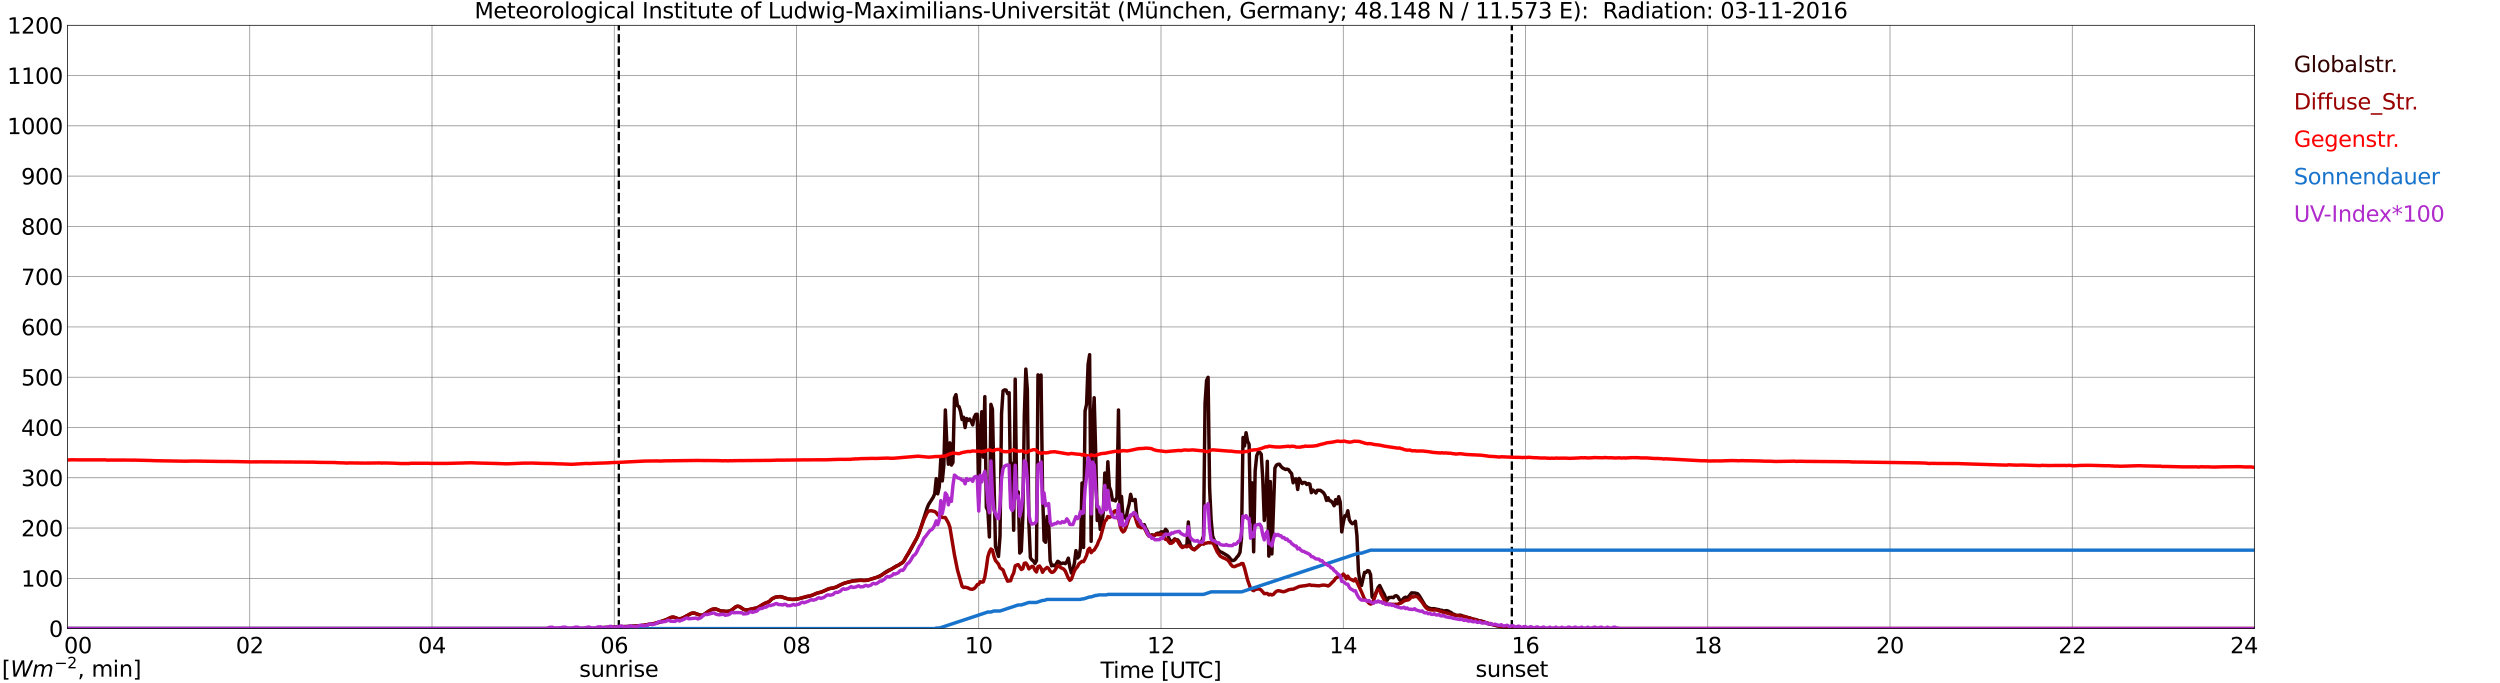<?xml version="1.0" encoding="utf-8" standalone="no"?>
<!DOCTYPE svg PUBLIC "-//W3C//DTD SVG 1.1//EN"
  "http://www.w3.org/Graphics/SVG/1.1/DTD/svg11.dtd">
<svg xmlns:xlink="http://www.w3.org/1999/xlink" width="1085.4pt" height="296.64pt" viewBox="0 0 1085.4 296.64" xmlns="http://www.w3.org/2000/svg" version="1.1">
 <defs>
  <style type="text/css">*{stroke-linejoin: round; stroke-linecap: butt}</style>
 </defs>
 <g id="figure_1">
  <g id="patch_1">
   <path d="M 0 296.64 
L 1085.4 296.64 
L 1085.4 0 
L 0 0 
z
" style="fill: #ffffff"/>
  </g>
  <g id="axes_1">
   <g id="patch_2">
    <path d="M 29.306 272.909 
L 978.814 272.909 
L 978.814 10.976 
L 29.306 10.976 
z
" style="fill: #ffffff"/>
   </g>
   <g id="patch_3">
    <path d="M 978.814 272.909 
L 978.814 272.909 
L 978.814 10.976 
L 978.814 10.976 
z
" clip-path="url(#p5508fc1517)" style="fill: #d3d3d3; opacity: 0.25; stroke: #d3d3d3; stroke-linejoin: miter"/>
   </g>
   <g id="matplotlib.axis_1">
    <g id="xtick_1">
     <g id="line2d_1">
      <path d="M 29.306 272.909 
L 29.306 10.976 
" clip-path="url(#p5508fc1517)" style="fill: none; stroke: #808080; stroke-width: 0.3; stroke-linecap: square"/>
     </g>
     <g id="line2d_2"/>
     <g id="text_1">
      <!--    00 -->
      <g transform="translate(18.733 283.627) scale(0.095 -0.095)">
       <defs>
        <path id="DejaVuSans-20" transform="scale(0.016)"/>
        <path id="DejaVuSans-30" d="M 2034 4250 
Q 1547 4250 1301 3770 
Q 1056 3291 1056 2328 
Q 1056 1369 1301 889 
Q 1547 409 2034 409 
Q 2525 409 2770 889 
Q 3016 1369 3016 2328 
Q 3016 3291 2770 3770 
Q 2525 4250 2034 4250 
z
M 2034 4750 
Q 2819 4750 3233 4129 
Q 3647 3509 3647 2328 
Q 3647 1150 3233 529 
Q 2819 -91 2034 -91 
Q 1250 -91 836 529 
Q 422 1150 422 2328 
Q 422 3509 836 4129 
Q 1250 4750 2034 4750 
z
" transform="scale(0.016)"/>
       </defs>
       <use xlink:href="#DejaVuSans-20"/>
       <use xlink:href="#DejaVuSans-20" transform="translate(31.787 0)"/>
       <use xlink:href="#DejaVuSans-20" transform="translate(63.574 0)"/>
       <use xlink:href="#DejaVuSans-30" transform="translate(95.361 0)"/>
       <use xlink:href="#DejaVuSans-30" transform="translate(158.984 0)"/>
      </g>
     </g>
    </g>
    <g id="xtick_2">
     <g id="line2d_3">
      <path d="M 108.431 272.909 
L 108.431 10.976 
" clip-path="url(#p5508fc1517)" style="fill: none; stroke: #808080; stroke-width: 0.3; stroke-linecap: square"/>
     </g>
     <g id="line2d_4"/>
     <g id="text_2">
      <!-- 02 -->
      <g transform="translate(102.387 283.627) scale(0.095 -0.095)">
       <defs>
        <path id="DejaVuSans-32" d="M 1228 531 
L 3431 531 
L 3431 0 
L 469 0 
L 469 531 
Q 828 903 1448 1529 
Q 2069 2156 2228 2338 
Q 2531 2678 2651 2914 
Q 2772 3150 2772 3378 
Q 2772 3750 2511 3984 
Q 2250 4219 1831 4219 
Q 1534 4219 1204 4116 
Q 875 4013 500 3803 
L 500 4441 
Q 881 4594 1212 4672 
Q 1544 4750 1819 4750 
Q 2544 4750 2975 4387 
Q 3406 4025 3406 3419 
Q 3406 3131 3298 2873 
Q 3191 2616 2906 2266 
Q 2828 2175 2409 1742 
Q 1991 1309 1228 531 
z
" transform="scale(0.016)"/>
       </defs>
       <use xlink:href="#DejaVuSans-30"/>
       <use xlink:href="#DejaVuSans-32" transform="translate(63.623 0)"/>
      </g>
     </g>
    </g>
    <g id="xtick_3">
     <g id="line2d_5">
      <path d="M 187.557 272.909 
L 187.557 10.976 
" clip-path="url(#p5508fc1517)" style="fill: none; stroke: #808080; stroke-width: 0.3; stroke-linecap: square"/>
     </g>
     <g id="line2d_6"/>
     <g id="text_3">
      <!-- 04 -->
      <g transform="translate(181.513 283.627) scale(0.095 -0.095)">
       <defs>
        <path id="DejaVuSans-34" d="M 2419 4116 
L 825 1625 
L 2419 1625 
L 2419 4116 
z
M 2253 4666 
L 3047 4666 
L 3047 1625 
L 3713 1625 
L 3713 1100 
L 3047 1100 
L 3047 0 
L 2419 0 
L 2419 1100 
L 313 1100 
L 313 1709 
L 2253 4666 
z
" transform="scale(0.016)"/>
       </defs>
       <use xlink:href="#DejaVuSans-30"/>
       <use xlink:href="#DejaVuSans-34" transform="translate(63.623 0)"/>
      </g>
     </g>
    </g>
    <g id="xtick_4">
     <g id="line2d_7">
      <path d="M 266.683 272.909 
L 266.683 10.976 
" clip-path="url(#p5508fc1517)" style="fill: none; stroke: #808080; stroke-width: 0.3; stroke-linecap: square"/>
     </g>
     <g id="line2d_8"/>
     <g id="text_4">
      <!-- 06 -->
      <g transform="translate(260.638 283.627) scale(0.095 -0.095)">
       <defs>
        <path id="DejaVuSans-36" d="M 2113 2584 
Q 1688 2584 1439 2293 
Q 1191 2003 1191 1497 
Q 1191 994 1439 701 
Q 1688 409 2113 409 
Q 2538 409 2786 701 
Q 3034 994 3034 1497 
Q 3034 2003 2786 2293 
Q 2538 2584 2113 2584 
z
M 3366 4563 
L 3366 3988 
Q 3128 4100 2886 4159 
Q 2644 4219 2406 4219 
Q 1781 4219 1451 3797 
Q 1122 3375 1075 2522 
Q 1259 2794 1537 2939 
Q 1816 3084 2150 3084 
Q 2853 3084 3261 2657 
Q 3669 2231 3669 1497 
Q 3669 778 3244 343 
Q 2819 -91 2113 -91 
Q 1303 -91 875 529 
Q 447 1150 447 2328 
Q 447 3434 972 4092 
Q 1497 4750 2381 4750 
Q 2619 4750 2861 4703 
Q 3103 4656 3366 4563 
z
" transform="scale(0.016)"/>
       </defs>
       <use xlink:href="#DejaVuSans-30"/>
       <use xlink:href="#DejaVuSans-36" transform="translate(63.623 0)"/>
      </g>
     </g>
    </g>
    <g id="xtick_5">
     <g id="line2d_9">
      <path d="M 345.808 272.909 
L 345.808 10.976 
" clip-path="url(#p5508fc1517)" style="fill: none; stroke: #808080; stroke-width: 0.3; stroke-linecap: square"/>
     </g>
     <g id="line2d_10"/>
     <g id="text_5">
      <!-- 08 -->
      <g transform="translate(339.764 283.627) scale(0.095 -0.095)">
       <defs>
        <path id="DejaVuSans-38" d="M 2034 2216 
Q 1584 2216 1326 1975 
Q 1069 1734 1069 1313 
Q 1069 891 1326 650 
Q 1584 409 2034 409 
Q 2484 409 2743 651 
Q 3003 894 3003 1313 
Q 3003 1734 2745 1975 
Q 2488 2216 2034 2216 
z
M 1403 2484 
Q 997 2584 770 2862 
Q 544 3141 544 3541 
Q 544 4100 942 4425 
Q 1341 4750 2034 4750 
Q 2731 4750 3128 4425 
Q 3525 4100 3525 3541 
Q 3525 3141 3298 2862 
Q 3072 2584 2669 2484 
Q 3125 2378 3379 2068 
Q 3634 1759 3634 1313 
Q 3634 634 3220 271 
Q 2806 -91 2034 -91 
Q 1263 -91 848 271 
Q 434 634 434 1313 
Q 434 1759 690 2068 
Q 947 2378 1403 2484 
z
M 1172 3481 
Q 1172 3119 1398 2916 
Q 1625 2713 2034 2713 
Q 2441 2713 2670 2916 
Q 2900 3119 2900 3481 
Q 2900 3844 2670 4047 
Q 2441 4250 2034 4250 
Q 1625 4250 1398 4047 
Q 1172 3844 1172 3481 
z
" transform="scale(0.016)"/>
       </defs>
       <use xlink:href="#DejaVuSans-30"/>
       <use xlink:href="#DejaVuSans-38" transform="translate(63.623 0)"/>
      </g>
     </g>
    </g>
    <g id="xtick_6">
     <g id="line2d_11">
      <path d="M 424.934 272.909 
L 424.934 10.976 
" clip-path="url(#p5508fc1517)" style="fill: none; stroke: #808080; stroke-width: 0.3; stroke-linecap: square"/>
     </g>
     <g id="line2d_12"/>
     <g id="text_6">
      <!-- 10 -->
      <g transform="translate(418.89 283.627) scale(0.095 -0.095)">
       <defs>
        <path id="DejaVuSans-31" d="M 794 531 
L 1825 531 
L 1825 4091 
L 703 3866 
L 703 4441 
L 1819 4666 
L 2450 4666 
L 2450 531 
L 3481 531 
L 3481 0 
L 794 0 
L 794 531 
z
" transform="scale(0.016)"/>
       </defs>
       <use xlink:href="#DejaVuSans-31"/>
       <use xlink:href="#DejaVuSans-30" transform="translate(63.623 0)"/>
      </g>
     </g>
    </g>
    <g id="xtick_7">
     <g id="line2d_13">
      <path d="M 504.06 272.909 
L 504.06 10.976 
" clip-path="url(#p5508fc1517)" style="fill: none; stroke: #808080; stroke-width: 0.3; stroke-linecap: square"/>
     </g>
     <g id="line2d_14"/>
     <g id="text_7">
      <!-- 12 -->
      <g transform="translate(498.015 283.627) scale(0.095 -0.095)">
       <use xlink:href="#DejaVuSans-31"/>
       <use xlink:href="#DejaVuSans-32" transform="translate(63.623 0)"/>
      </g>
     </g>
    </g>
    <g id="xtick_8">
     <g id="line2d_15">
      <path d="M 583.185 272.909 
L 583.185 10.976 
" clip-path="url(#p5508fc1517)" style="fill: none; stroke: #808080; stroke-width: 0.3; stroke-linecap: square"/>
     </g>
     <g id="line2d_16"/>
     <g id="text_8">
      <!-- 14 -->
      <g transform="translate(577.141 283.627) scale(0.095 -0.095)">
       <use xlink:href="#DejaVuSans-31"/>
       <use xlink:href="#DejaVuSans-34" transform="translate(63.623 0)"/>
      </g>
     </g>
    </g>
    <g id="xtick_9">
     <g id="line2d_17">
      <path d="M 662.311 272.909 
L 662.311 10.976 
" clip-path="url(#p5508fc1517)" style="fill: none; stroke: #808080; stroke-width: 0.3; stroke-linecap: square"/>
     </g>
     <g id="line2d_18"/>
     <g id="text_9">
      <!-- 16 -->
      <g transform="translate(656.267 283.627) scale(0.095 -0.095)">
       <use xlink:href="#DejaVuSans-31"/>
       <use xlink:href="#DejaVuSans-36" transform="translate(63.623 0)"/>
      </g>
     </g>
    </g>
    <g id="xtick_10">
     <g id="line2d_19">
      <path d="M 741.437 272.909 
L 741.437 10.976 
" clip-path="url(#p5508fc1517)" style="fill: none; stroke: #808080; stroke-width: 0.3; stroke-linecap: square"/>
     </g>
     <g id="line2d_20"/>
     <g id="text_10">
      <!-- 18 -->
      <g transform="translate(735.392 283.627) scale(0.095 -0.095)">
       <use xlink:href="#DejaVuSans-31"/>
       <use xlink:href="#DejaVuSans-38" transform="translate(63.623 0)"/>
      </g>
     </g>
    </g>
    <g id="xtick_11">
     <g id="line2d_21">
      <path d="M 820.562 272.909 
L 820.562 10.976 
" clip-path="url(#p5508fc1517)" style="fill: none; stroke: #808080; stroke-width: 0.3; stroke-linecap: square"/>
     </g>
     <g id="line2d_22"/>
     <g id="text_11">
      <!-- 20 -->
      <g transform="translate(814.518 283.627) scale(0.095 -0.095)">
       <use xlink:href="#DejaVuSans-32"/>
       <use xlink:href="#DejaVuSans-30" transform="translate(63.623 0)"/>
      </g>
     </g>
    </g>
    <g id="xtick_12">
     <g id="line2d_23">
      <path d="M 899.688 272.909 
L 899.688 10.976 
" clip-path="url(#p5508fc1517)" style="fill: none; stroke: #808080; stroke-width: 0.3; stroke-linecap: square"/>
     </g>
     <g id="line2d_24"/>
     <g id="text_12">
      <!-- 22 -->
      <g transform="translate(893.644 283.627) scale(0.095 -0.095)">
       <use xlink:href="#DejaVuSans-32"/>
       <use xlink:href="#DejaVuSans-32" transform="translate(63.623 0)"/>
      </g>
     </g>
    </g>
    <g id="xtick_13">
     <g id="line2d_25">
      <path d="M 978.814 272.909 
L 978.814 10.976 
" clip-path="url(#p5508fc1517)" style="fill: none; stroke: #808080; stroke-width: 0.3; stroke-linecap: square"/>
     </g>
     <g id="line2d_26"/>
     <g id="text_13">
      <!-- 24    -->
      <g transform="translate(968.241 283.627) scale(0.095 -0.095)">
       <use xlink:href="#DejaVuSans-32"/>
       <use xlink:href="#DejaVuSans-34" transform="translate(63.623 0)"/>
       <use xlink:href="#DejaVuSans-20" transform="translate(127.246 0)"/>
       <use xlink:href="#DejaVuSans-20" transform="translate(159.033 0)"/>
       <use xlink:href="#DejaVuSans-20" transform="translate(190.82 0)"/>
      </g>
     </g>
    </g>
    <g id="text_14">
     <!-- Time [UTC] -->
     <g transform="translate(477.806 294.322) scale(0.095 -0.095)">
      <defs>
       <path id="DejaVuSans-54" d="M -19 4666 
L 3928 4666 
L 3928 4134 
L 2272 4134 
L 2272 0 
L 1638 0 
L 1638 4134 
L -19 4134 
L -19 4666 
z
" transform="scale(0.016)"/>
       <path id="DejaVuSans-69" d="M 603 3500 
L 1178 3500 
L 1178 0 
L 603 0 
L 603 3500 
z
M 603 4863 
L 1178 4863 
L 1178 4134 
L 603 4134 
L 603 4863 
z
" transform="scale(0.016)"/>
       <path id="DejaVuSans-6d" d="M 3328 2828 
Q 3544 3216 3844 3400 
Q 4144 3584 4550 3584 
Q 5097 3584 5394 3201 
Q 5691 2819 5691 2113 
L 5691 0 
L 5113 0 
L 5113 2094 
Q 5113 2597 4934 2840 
Q 4756 3084 4391 3084 
Q 3944 3084 3684 2787 
Q 3425 2491 3425 1978 
L 3425 0 
L 2847 0 
L 2847 2094 
Q 2847 2600 2669 2842 
Q 2491 3084 2119 3084 
Q 1678 3084 1418 2786 
Q 1159 2488 1159 1978 
L 1159 0 
L 581 0 
L 581 3500 
L 1159 3500 
L 1159 2956 
Q 1356 3278 1631 3431 
Q 1906 3584 2284 3584 
Q 2666 3584 2933 3390 
Q 3200 3197 3328 2828 
z
" transform="scale(0.016)"/>
       <path id="DejaVuSans-65" d="M 3597 1894 
L 3597 1613 
L 953 1613 
Q 991 1019 1311 708 
Q 1631 397 2203 397 
Q 2534 397 2845 478 
Q 3156 559 3463 722 
L 3463 178 
Q 3153 47 2828 -22 
Q 2503 -91 2169 -91 
Q 1331 -91 842 396 
Q 353 884 353 1716 
Q 353 2575 817 3079 
Q 1281 3584 2069 3584 
Q 2775 3584 3186 3129 
Q 3597 2675 3597 1894 
z
M 3022 2063 
Q 3016 2534 2758 2815 
Q 2500 3097 2075 3097 
Q 1594 3097 1305 2825 
Q 1016 2553 972 2059 
L 3022 2063 
z
" transform="scale(0.016)"/>
       <path id="DejaVuSans-5b" d="M 550 4863 
L 1875 4863 
L 1875 4416 
L 1125 4416 
L 1125 -397 
L 1875 -397 
L 1875 -844 
L 550 -844 
L 550 4863 
z
" transform="scale(0.016)"/>
       <path id="DejaVuSans-55" d="M 556 4666 
L 1191 4666 
L 1191 1831 
Q 1191 1081 1462 751 
Q 1734 422 2344 422 
Q 2950 422 3222 751 
Q 3494 1081 3494 1831 
L 3494 4666 
L 4128 4666 
L 4128 1753 
Q 4128 841 3676 375 
Q 3225 -91 2344 -91 
Q 1459 -91 1007 375 
Q 556 841 556 1753 
L 556 4666 
z
" transform="scale(0.016)"/>
       <path id="DejaVuSans-43" d="M 4122 4306 
L 4122 3641 
Q 3803 3938 3442 4084 
Q 3081 4231 2675 4231 
Q 1875 4231 1450 3742 
Q 1025 3253 1025 2328 
Q 1025 1406 1450 917 
Q 1875 428 2675 428 
Q 3081 428 3442 575 
Q 3803 722 4122 1019 
L 4122 359 
Q 3791 134 3420 21 
Q 3050 -91 2638 -91 
Q 1578 -91 968 557 
Q 359 1206 359 2328 
Q 359 3453 968 4101 
Q 1578 4750 2638 4750 
Q 3056 4750 3426 4639 
Q 3797 4528 4122 4306 
z
" transform="scale(0.016)"/>
       <path id="DejaVuSans-5d" d="M 1947 4863 
L 1947 -844 
L 622 -844 
L 622 -397 
L 1369 -397 
L 1369 4416 
L 622 4416 
L 622 4863 
L 1947 4863 
z
" transform="scale(0.016)"/>
      </defs>
      <use xlink:href="#DejaVuSans-54"/>
      <use xlink:href="#DejaVuSans-69" transform="translate(57.959 0)"/>
      <use xlink:href="#DejaVuSans-6d" transform="translate(85.742 0)"/>
      <use xlink:href="#DejaVuSans-65" transform="translate(183.154 0)"/>
      <use xlink:href="#DejaVuSans-20" transform="translate(244.678 0)"/>
      <use xlink:href="#DejaVuSans-5b" transform="translate(276.465 0)"/>
      <use xlink:href="#DejaVuSans-55" transform="translate(315.479 0)"/>
      <use xlink:href="#DejaVuSans-54" transform="translate(388.672 0)"/>
      <use xlink:href="#DejaVuSans-43" transform="translate(443.881 0)"/>
      <use xlink:href="#DejaVuSans-5d" transform="translate(513.705 0)"/>
     </g>
    </g>
   </g>
   <g id="matplotlib.axis_2">
    <g id="ytick_1">
     <g id="line2d_27">
      <path d="M 29.306 272.909 
L 978.814 272.909 
" clip-path="url(#p5508fc1517)" style="fill: none; stroke: #808080; stroke-width: 0.3; stroke-linecap: square"/>
     </g>
     <g id="line2d_28"/>
     <g id="text_15">
      <!-- 0 -->
      <g transform="translate(21.261 276.518) scale(0.095 -0.095)">
       <use xlink:href="#DejaVuSans-30"/>
      </g>
     </g>
    </g>
    <g id="ytick_2">
     <g id="line2d_29">
      <path d="M 29.306 251.081 
L 978.814 251.081 
" clip-path="url(#p5508fc1517)" style="fill: none; stroke: #808080; stroke-width: 0.3; stroke-linecap: square"/>
     </g>
     <g id="line2d_30"/>
     <g id="text_16">
      <!-- 100 -->
      <g transform="translate(9.173 254.69) scale(0.095 -0.095)">
       <use xlink:href="#DejaVuSans-31"/>
       <use xlink:href="#DejaVuSans-30" transform="translate(63.623 0)"/>
       <use xlink:href="#DejaVuSans-30" transform="translate(127.246 0)"/>
      </g>
     </g>
    </g>
    <g id="ytick_3">
     <g id="line2d_31">
      <path d="M 29.306 229.253 
L 978.814 229.253 
" clip-path="url(#p5508fc1517)" style="fill: none; stroke: #808080; stroke-width: 0.3; stroke-linecap: square"/>
     </g>
     <g id="line2d_32"/>
     <g id="text_17">
      <!-- 200 -->
      <g transform="translate(9.173 232.863) scale(0.095 -0.095)">
       <use xlink:href="#DejaVuSans-32"/>
       <use xlink:href="#DejaVuSans-30" transform="translate(63.623 0)"/>
       <use xlink:href="#DejaVuSans-30" transform="translate(127.246 0)"/>
      </g>
     </g>
    </g>
    <g id="ytick_4">
     <g id="line2d_33">
      <path d="M 29.306 207.426 
L 978.814 207.426 
" clip-path="url(#p5508fc1517)" style="fill: none; stroke: #808080; stroke-width: 0.3; stroke-linecap: square"/>
     </g>
     <g id="line2d_34"/>
     <g id="text_18">
      <!-- 300 -->
      <g transform="translate(9.173 211.035) scale(0.095 -0.095)">
       <defs>
        <path id="DejaVuSans-33" d="M 2597 2516 
Q 3050 2419 3304 2112 
Q 3559 1806 3559 1356 
Q 3559 666 3084 287 
Q 2609 -91 1734 -91 
Q 1441 -91 1130 -33 
Q 819 25 488 141 
L 488 750 
Q 750 597 1062 519 
Q 1375 441 1716 441 
Q 2309 441 2620 675 
Q 2931 909 2931 1356 
Q 2931 1769 2642 2001 
Q 2353 2234 1838 2234 
L 1294 2234 
L 1294 2753 
L 1863 2753 
Q 2328 2753 2575 2939 
Q 2822 3125 2822 3475 
Q 2822 3834 2567 4026 
Q 2313 4219 1838 4219 
Q 1578 4219 1281 4162 
Q 984 4106 628 3988 
L 628 4550 
Q 988 4650 1302 4700 
Q 1616 4750 1894 4750 
Q 2613 4750 3031 4423 
Q 3450 4097 3450 3541 
Q 3450 3153 3228 2886 
Q 3006 2619 2597 2516 
z
" transform="scale(0.016)"/>
       </defs>
       <use xlink:href="#DejaVuSans-33"/>
       <use xlink:href="#DejaVuSans-30" transform="translate(63.623 0)"/>
       <use xlink:href="#DejaVuSans-30" transform="translate(127.246 0)"/>
      </g>
     </g>
    </g>
    <g id="ytick_5">
     <g id="line2d_35">
      <path d="M 29.306 185.598 
L 978.814 185.598 
" clip-path="url(#p5508fc1517)" style="fill: none; stroke: #808080; stroke-width: 0.3; stroke-linecap: square"/>
     </g>
     <g id="line2d_36"/>
     <g id="text_19">
      <!-- 400 -->
      <g transform="translate(9.173 189.207) scale(0.095 -0.095)">
       <use xlink:href="#DejaVuSans-34"/>
       <use xlink:href="#DejaVuSans-30" transform="translate(63.623 0)"/>
       <use xlink:href="#DejaVuSans-30" transform="translate(127.246 0)"/>
      </g>
     </g>
    </g>
    <g id="ytick_6">
     <g id="line2d_37">
      <path d="M 29.306 163.77 
L 978.814 163.77 
" clip-path="url(#p5508fc1517)" style="fill: none; stroke: #808080; stroke-width: 0.3; stroke-linecap: square"/>
     </g>
     <g id="line2d_38"/>
     <g id="text_20">
      <!-- 500 -->
      <g transform="translate(9.173 167.379) scale(0.095 -0.095)">
       <defs>
        <path id="DejaVuSans-35" d="M 691 4666 
L 3169 4666 
L 3169 4134 
L 1269 4134 
L 1269 2991 
Q 1406 3038 1543 3061 
Q 1681 3084 1819 3084 
Q 2600 3084 3056 2656 
Q 3513 2228 3513 1497 
Q 3513 744 3044 326 
Q 2575 -91 1722 -91 
Q 1428 -91 1123 -41 
Q 819 9 494 109 
L 494 744 
Q 775 591 1075 516 
Q 1375 441 1709 441 
Q 2250 441 2565 725 
Q 2881 1009 2881 1497 
Q 2881 1984 2565 2268 
Q 2250 2553 1709 2553 
Q 1456 2553 1204 2497 
Q 953 2441 691 2322 
L 691 4666 
z
" transform="scale(0.016)"/>
       </defs>
       <use xlink:href="#DejaVuSans-35"/>
       <use xlink:href="#DejaVuSans-30" transform="translate(63.623 0)"/>
       <use xlink:href="#DejaVuSans-30" transform="translate(127.246 0)"/>
      </g>
     </g>
    </g>
    <g id="ytick_7">
     <g id="line2d_39">
      <path d="M 29.306 141.942 
L 978.814 141.942 
" clip-path="url(#p5508fc1517)" style="fill: none; stroke: #808080; stroke-width: 0.3; stroke-linecap: square"/>
     </g>
     <g id="line2d_40"/>
     <g id="text_21">
      <!-- 600 -->
      <g transform="translate(9.173 145.551) scale(0.095 -0.095)">
       <use xlink:href="#DejaVuSans-36"/>
       <use xlink:href="#DejaVuSans-30" transform="translate(63.623 0)"/>
       <use xlink:href="#DejaVuSans-30" transform="translate(127.246 0)"/>
      </g>
     </g>
    </g>
    <g id="ytick_8">
     <g id="line2d_41">
      <path d="M 29.306 120.114 
L 978.814 120.114 
" clip-path="url(#p5508fc1517)" style="fill: none; stroke: #808080; stroke-width: 0.3; stroke-linecap: square"/>
     </g>
     <g id="line2d_42"/>
     <g id="text_22">
      <!-- 700 -->
      <g transform="translate(9.173 123.724) scale(0.095 -0.095)">
       <defs>
        <path id="DejaVuSans-37" d="M 525 4666 
L 3525 4666 
L 3525 4397 
L 1831 0 
L 1172 0 
L 2766 4134 
L 525 4134 
L 525 4666 
z
" transform="scale(0.016)"/>
       </defs>
       <use xlink:href="#DejaVuSans-37"/>
       <use xlink:href="#DejaVuSans-30" transform="translate(63.623 0)"/>
       <use xlink:href="#DejaVuSans-30" transform="translate(127.246 0)"/>
      </g>
     </g>
    </g>
    <g id="ytick_9">
     <g id="line2d_43">
      <path d="M 29.306 98.287 
L 978.814 98.287 
" clip-path="url(#p5508fc1517)" style="fill: none; stroke: #808080; stroke-width: 0.3; stroke-linecap: square"/>
     </g>
     <g id="line2d_44"/>
     <g id="text_23">
      <!-- 800 -->
      <g transform="translate(9.173 101.896) scale(0.095 -0.095)">
       <use xlink:href="#DejaVuSans-38"/>
       <use xlink:href="#DejaVuSans-30" transform="translate(63.623 0)"/>
       <use xlink:href="#DejaVuSans-30" transform="translate(127.246 0)"/>
      </g>
     </g>
    </g>
    <g id="ytick_10">
     <g id="line2d_45">
      <path d="M 29.306 76.459 
L 978.814 76.459 
" clip-path="url(#p5508fc1517)" style="fill: none; stroke: #808080; stroke-width: 0.3; stroke-linecap: square"/>
     </g>
     <g id="line2d_46"/>
     <g id="text_24">
      <!-- 900 -->
      <g transform="translate(9.173 80.068) scale(0.095 -0.095)">
       <defs>
        <path id="DejaVuSans-39" d="M 703 97 
L 703 672 
Q 941 559 1184 500 
Q 1428 441 1663 441 
Q 2288 441 2617 861 
Q 2947 1281 2994 2138 
Q 2813 1869 2534 1725 
Q 2256 1581 1919 1581 
Q 1219 1581 811 2004 
Q 403 2428 403 3163 
Q 403 3881 828 4315 
Q 1253 4750 1959 4750 
Q 2769 4750 3195 4129 
Q 3622 3509 3622 2328 
Q 3622 1225 3098 567 
Q 2575 -91 1691 -91 
Q 1453 -91 1209 -44 
Q 966 3 703 97 
z
M 1959 2075 
Q 2384 2075 2632 2365 
Q 2881 2656 2881 3163 
Q 2881 3666 2632 3958 
Q 2384 4250 1959 4250 
Q 1534 4250 1286 3958 
Q 1038 3666 1038 3163 
Q 1038 2656 1286 2365 
Q 1534 2075 1959 2075 
z
" transform="scale(0.016)"/>
       </defs>
       <use xlink:href="#DejaVuSans-39"/>
       <use xlink:href="#DejaVuSans-30" transform="translate(63.623 0)"/>
       <use xlink:href="#DejaVuSans-30" transform="translate(127.246 0)"/>
      </g>
     </g>
    </g>
    <g id="ytick_11">
     <g id="line2d_47">
      <path d="M 29.306 54.631 
L 978.814 54.631 
" clip-path="url(#p5508fc1517)" style="fill: none; stroke: #808080; stroke-width: 0.3; stroke-linecap: square"/>
     </g>
     <g id="line2d_48"/>
     <g id="text_25">
      <!-- 1000 -->
      <g transform="translate(3.128 58.24) scale(0.095 -0.095)">
       <use xlink:href="#DejaVuSans-31"/>
       <use xlink:href="#DejaVuSans-30" transform="translate(63.623 0)"/>
       <use xlink:href="#DejaVuSans-30" transform="translate(127.246 0)"/>
       <use xlink:href="#DejaVuSans-30" transform="translate(190.869 0)"/>
      </g>
     </g>
    </g>
    <g id="ytick_12">
     <g id="line2d_49">
      <path d="M 29.306 32.803 
L 978.814 32.803 
" clip-path="url(#p5508fc1517)" style="fill: none; stroke: #808080; stroke-width: 0.3; stroke-linecap: square"/>
     </g>
     <g id="line2d_50"/>
     <g id="text_26">
      <!-- 1100 -->
      <g transform="translate(3.128 36.413) scale(0.095 -0.095)">
       <use xlink:href="#DejaVuSans-31"/>
       <use xlink:href="#DejaVuSans-31" transform="translate(63.623 0)"/>
       <use xlink:href="#DejaVuSans-30" transform="translate(127.246 0)"/>
       <use xlink:href="#DejaVuSans-30" transform="translate(190.869 0)"/>
      </g>
     </g>
    </g>
    <g id="ytick_13">
     <g id="line2d_51">
      <path d="M 29.306 10.976 
L 978.814 10.976 
" clip-path="url(#p5508fc1517)" style="fill: none; stroke: #808080; stroke-width: 0.3; stroke-linecap: square"/>
     </g>
     <g id="line2d_52"/>
     <g id="text_27">
      <!-- 1200 -->
      <g transform="translate(3.128 14.585) scale(0.095 -0.095)">
       <use xlink:href="#DejaVuSans-31"/>
       <use xlink:href="#DejaVuSans-32" transform="translate(63.623 0)"/>
       <use xlink:href="#DejaVuSans-30" transform="translate(127.246 0)"/>
       <use xlink:href="#DejaVuSans-30" transform="translate(190.869 0)"/>
      </g>
     </g>
    </g>
   </g>
   <g id="line2d_53">
    <path d="M 268.661 272.909 
L 268.661 10.976 
" clip-path="url(#p5508fc1517)" style="fill: none; stroke-dasharray: 3.7,1.6; stroke-dashoffset: 0; stroke: #000000"/>
   </g>
   <g id="line2d_54">
    <path d="M 656.377 272.909 
L 656.377 10.976 
" clip-path="url(#p5508fc1517)" style="fill: none; stroke-dasharray: 3.7,1.6; stroke-dashoffset: 0; stroke: #000000"/>
   </g>
   <g id="line2d_55">
    <path d="M 29.306 272.909 
L 260.748 272.909 
L 261.408 272.455 
L 264.045 272.365 
L 277.892 271.684 
L 279.87 271.449 
L 281.849 271.062 
L 283.827 270.796 
L 285.805 270.353 
L 289.761 268.842 
L 291.08 268.22 
L 291.739 267.982 
L 292.399 267.923 
L 293.717 268.366 
L 294.377 268.663 
L 295.036 268.694 
L 295.696 268.574 
L 297.014 268.013 
L 300.311 266.205 
L 300.971 266.147 
L 301.63 266.205 
L 302.949 266.679 
L 304.267 267.094 
L 304.927 267.035 
L 305.586 266.797 
L 306.905 265.88 
L 307.564 265.376 
L 308.883 264.695 
L 310.202 264.37 
L 310.861 264.398 
L 312.839 265.228 
L 315.477 265.435 
L 316.796 265.258 
L 317.455 264.992 
L 319.433 263.481 
L 320.093 263.215 
L 320.752 263.243 
L 321.411 263.569 
L 322.73 264.488 
L 323.39 264.754 
L 324.049 264.843 
L 325.368 264.636 
L 326.686 264.37 
L 329.324 263.689 
L 331.961 262.03 
L 333.94 261.2 
L 335.258 259.956 
L 336.577 259.275 
L 338.555 259.009 
L 339.215 259.037 
L 341.852 259.956 
L 343.83 260.223 
L 346.468 260.015 
L 351.743 258.712 
L 352.402 258.564 
L 354.38 257.675 
L 355.699 257.26 
L 356.359 257.143 
L 358.996 255.988 
L 360.315 255.484 
L 361.634 255.366 
L 362.952 254.921 
L 364.93 253.884 
L 366.909 253.085 
L 368.887 252.552 
L 370.206 252.168 
L 370.865 252.168 
L 371.524 251.989 
L 372.843 251.9 
L 374.162 251.871 
L 374.821 251.989 
L 376.799 251.812 
L 380.756 250.658 
L 382.734 249.649 
L 384.712 248.228 
L 386.031 247.488 
L 386.69 247.25 
L 388.668 246.037 
L 389.328 245.65 
L 389.987 245.443 
L 391.965 244.081 
L 392.624 243.251 
L 393.284 241.979 
L 394.603 240.023 
L 395.921 237.596 
L 397.24 235.138 
L 397.899 233.953 
L 399.218 230.842 
L 401.856 222.609 
L 402.515 220.566 
L 403.175 218.996 
L 404.493 216.953 
L 405.153 215.886 
L 405.812 214.406 
L 406.471 207.801 
L 407.131 214.406 
L 407.79 211.385 
L 408.45 199.33 
L 409.109 208.807 
L 409.768 202.143 
L 410.428 178.006 
L 411.087 192.786 
L 411.746 201.552 
L 412.406 192.281 
L 413.065 201.907 
L 413.725 200.781 
L 414.384 172.763 
L 415.043 171.342 
L 415.703 176.14 
L 416.362 176.555 
L 417.022 178.598 
L 417.681 182.123 
L 418.34 181.145 
L 419 185.617 
L 419.659 181.708 
L 420.318 182.507 
L 420.978 181.915 
L 421.637 182.893 
L 422.297 184.463 
L 422.956 181.175 
L 423.615 179.931 
L 424.275 179.842 
L 424.934 217.988 
L 425.593 188.431 
L 426.253 178.746 
L 426.912 198.472 
L 427.572 172.202 
L 428.231 220.3 
L 428.89 221.721 
L 429.55 233.123 
L 430.209 175.548 
L 430.869 177.622 
L 432.187 237.181 
L 433.506 241.564 
L 434.165 232.798 
L 434.825 179.634 
L 435.484 169.683 
L 436.144 169.268 
L 436.803 169.358 
L 437.462 170.897 
L 438.122 170.513 
L 438.781 213.546 
L 439.44 201.196 
L 440.1 230.22 
L 440.759 164.619 
L 441.419 215.886 
L 442.078 213.577 
L 442.737 240.113 
L 443.397 239.314 
L 444.056 224.772 
L 444.716 180.464 
L 445.375 160.236 
L 446.034 169.181 
L 446.694 226.933 
L 447.353 242.127 
L 448.012 243.105 
L 448.672 243.579 
L 449.331 244.644 
L 449.991 243.459 
L 450.65 162.753 
L 451.309 170.187 
L 451.969 162.812 
L 452.628 213.31 
L 453.287 234.693 
L 453.947 235.433 
L 454.606 224.237 
L 455.266 225.955 
L 455.925 243.341 
L 456.584 245.65 
L 457.244 245.356 
L 457.903 245.711 
L 458.563 244.851 
L 459.222 243.697 
L 459.881 244.053 
L 460.541 244.823 
L 461.2 244.526 
L 461.859 244.467 
L 462.519 244.703 
L 463.178 243.874 
L 463.838 242.335 
L 464.497 246.244 
L 465.156 248.791 
L 465.816 247.399 
L 466.475 244.408 
L 467.134 239.047 
L 467.794 242.304 
L 468.453 241.564 
L 469.113 237.803 
L 469.772 209.696 
L 470.431 237.685 
L 471.091 178.39 
L 471.75 175.489 
L 472.409 158.162 
L 473.069 153.987 
L 473.728 235.018 
L 474.388 185.292 
L 475.047 172.676 
L 475.706 196.488 
L 476.366 225.986 
L 477.025 221.838 
L 477.685 229.864 
L 478.344 228.208 
L 479.003 222.312 
L 479.663 205.372 
L 480.322 216.508 
L 480.981 200.484 
L 481.641 211.355 
L 482.3 213.19 
L 482.96 217.1 
L 483.619 217.1 
L 484.278 217.486 
L 484.938 216.004 
L 485.597 178.006 
L 486.256 222.519 
L 486.916 215.53 
L 487.575 224.652 
L 488.235 224.091 
L 488.894 225.246 
L 489.553 221.395 
L 490.213 218.876 
L 490.872 214.613 
L 491.532 217.248 
L 492.191 217.307 
L 492.85 216.833 
L 493.51 223.794 
L 494.169 225.868 
L 494.828 226.075 
L 495.488 228 
L 496.147 228.267 
L 496.807 227.793 
L 497.466 229.421 
L 498.125 230.576 
L 498.785 232.235 
L 499.444 232.532 
L 500.103 232.176 
L 500.763 232.412 
L 501.422 232.383 
L 502.082 231.672 
L 502.741 231.464 
L 503.4 231.643 
L 504.06 230.932 
L 504.719 230.901 
L 505.379 231.168 
L 506.038 229.806 
L 506.697 230.458 
L 507.357 233.39 
L 508.016 234.811 
L 508.675 235.138 
L 509.335 234.752 
L 509.994 233.953 
L 510.654 234.309 
L 511.313 234.396 
L 511.972 235.256 
L 512.632 236.587 
L 513.291 237.299 
L 514.61 237.092 
L 515.269 236.943 
L 515.929 226.636 
L 516.588 236.38 
L 517.247 237.803 
L 517.907 238.366 
L 518.566 238.633 
L 520.544 236.856 
L 521.863 234.634 
L 522.522 232.678 
L 523.182 175.103 
L 523.841 165.211 
L 524.501 163.82 
L 525.16 211.651 
L 525.819 225.689 
L 526.479 232.739 
L 527.797 236.114 
L 528.457 238.039 
L 529.116 238.958 
L 529.776 239.608 
L 530.435 239.787 
L 533.073 241.357 
L 533.732 242.038 
L 534.391 242.898 
L 535.051 243.4 
L 535.71 243.282 
L 536.369 242.778 
L 537.029 241.861 
L 537.688 241.149 
L 538.348 239.816 
L 539.007 233.715 
L 539.666 189.941 
L 540.326 193.615 
L 540.985 187.868 
L 541.644 191.511 
L 542.304 192.873 
L 542.963 226.4 
L 543.623 209.637 
L 544.282 239.58 
L 544.941 204.514 
L 545.601 197.85 
L 546.26 196.339 
L 546.919 196.398 
L 547.579 197.169 
L 548.238 207.89 
L 548.898 225.955 
L 549.557 218.937 
L 550.216 200.277 
L 550.876 241.446 
L 551.535 209.074 
L 552.195 240.499 
L 553.513 203.239 
L 554.173 201.936 
L 554.832 201.58 
L 555.491 201.552 
L 556.151 202.499 
L 556.81 203.152 
L 558.129 203.833 
L 558.788 203.654 
L 559.448 203.92 
L 560.107 204.869 
L 560.766 205.609 
L 561.426 209.608 
L 562.085 208.008 
L 562.745 207.919 
L 563.404 212.509 
L 564.063 207.711 
L 564.723 208.986 
L 565.382 209.934 
L 566.042 209.46 
L 566.701 209.519 
L 567.36 210.348 
L 568.02 209.934 
L 568.679 210.169 
L 569.338 213.902 
L 569.998 212.747 
L 570.657 213.249 
L 571.317 214.05 
L 571.976 212.837 
L 573.295 212.896 
L 574.613 213.932 
L 575.273 215.028 
L 575.932 217.279 
L 576.592 216.093 
L 577.251 217.396 
L 577.91 217.545 
L 578.57 218.344 
L 579.229 219.56 
L 579.889 216.923 
L 580.548 218.73 
L 581.207 215.65 
L 581.867 217.96 
L 582.526 230.932 
L 583.185 226.992 
L 583.845 223.943 
L 584.504 224.06 
L 585.164 221.751 
L 585.823 225.689 
L 586.482 226.785 
L 587.142 227.378 
L 587.801 226.992 
L 588.46 226.311 
L 589.12 232.56 
L 589.779 248.049 
L 590.439 252.493 
L 591.098 254.211 
L 592.417 248.525 
L 593.076 248.525 
L 593.736 247.754 
L 594.395 247.903 
L 595.054 249.501 
L 595.714 259.186 
L 596.373 259.897 
L 598.351 255.01 
L 599.011 254.211 
L 600.329 256.905 
L 600.989 258.031 
L 601.648 259.779 
L 602.307 260.548 
L 602.967 259.424 
L 603.626 259.424 
L 604.286 259.306 
L 604.945 259.483 
L 605.604 258.771 
L 606.264 258.623 
L 606.923 259.127 
L 607.582 260.312 
L 608.242 260.904 
L 608.901 260.371 
L 609.561 259.6 
L 610.22 259.275 
L 610.879 259.513 
L 611.539 259.037 
L 612.858 257.381 
L 613.517 257.468 
L 614.176 257.439 
L 615.495 257.765 
L 616.154 258.564 
L 618.792 262.947 
L 620.111 263.924 
L 620.77 264.073 
L 621.429 264.339 
L 622.089 264.25 
L 622.748 264.28 
L 624.067 264.577 
L 624.726 264.664 
L 625.386 264.961 
L 626.045 264.961 
L 626.705 265.258 
L 628.023 265.11 
L 628.683 265.258 
L 629.342 265.673 
L 630.001 265.909 
L 630.661 266.561 
L 631.32 266.679 
L 631.98 267.124 
L 632.639 267.183 
L 633.958 267.063 
L 634.617 267.212 
L 635.276 267.626 
L 635.936 267.657 
L 636.595 267.954 
L 637.914 268.22 
L 639.892 268.93 
L 640.552 268.93 
L 641.87 269.434 
L 643.189 269.641 
L 645.827 270.589 
L 646.486 270.944 
L 647.805 271.093 
L 649.123 271.507 
L 651.102 271.981 
L 651.761 271.951 
L 653.08 272.188 
L 657.695 272.752 
L 659.014 272.721 
L 664.949 272.909 
L 978.154 272.909 
L 978.154 272.909 
" clip-path="url(#p5508fc1517)" style="fill: none; stroke: #330000; stroke-width: 1.5; stroke-linecap: square"/>
   </g>
   <g id="line2d_56">
    <path d="M 29.306 272.909 
L 260.748 272.909 
L 261.408 272.557 
L 262.726 272.472 
L 264.705 272.389 
L 265.364 272.263 
L 266.683 272.304 
L 269.98 272.136 
L 271.298 272.136 
L 273.277 272.053 
L 277.892 271.717 
L 282.508 270.92 
L 284.486 270.584 
L 289.102 269.115 
L 291.08 268.107 
L 291.739 267.939 
L 292.399 267.897 
L 294.377 268.611 
L 295.696 268.569 
L 296.355 268.36 
L 299.652 266.511 
L 300.311 266.26 
L 300.971 266.177 
L 301.63 266.26 
L 303.608 267.015 
L 304.267 267.142 
L 304.927 267.1 
L 305.586 266.806 
L 308.883 264.623 
L 309.543 264.413 
L 310.202 264.372 
L 310.861 264.455 
L 312.839 265.252 
L 314.158 265.337 
L 314.818 265.505 
L 316.136 265.463 
L 316.796 265.337 
L 318.114 264.54 
L 319.433 263.49 
L 320.093 263.237 
L 320.752 263.281 
L 321.411 263.615 
L 322.73 264.496 
L 323.39 264.75 
L 324.708 264.833 
L 326.027 264.413 
L 328.665 263.951 
L 330.643 262.691 
L 331.961 261.936 
L 333.94 261.222 
L 334.599 260.426 
L 335.258 259.921 
L 336.577 259.334 
L 337.896 259.083 
L 339.215 259.166 
L 340.533 259.585 
L 342.512 260.131 
L 343.83 260.257 
L 345.149 260.257 
L 347.127 259.838 
L 350.424 258.871 
L 351.743 258.662 
L 353.721 257.948 
L 354.38 257.612 
L 357.018 256.9 
L 358.337 256.311 
L 359.655 255.641 
L 362.952 254.927 
L 366.249 253.29 
L 368.227 252.744 
L 370.865 252.155 
L 371.524 252.199 
L 372.843 252.031 
L 373.502 251.945 
L 375.481 252.072 
L 376.799 251.904 
L 382.074 250.14 
L 382.734 249.806 
L 383.393 249.261 
L 391.965 244.223 
L 392.624 243.258 
L 398.559 232.637 
L 399.878 229.026 
L 401.196 225.416 
L 402.515 222.646 
L 403.175 221.932 
L 403.834 221.764 
L 404.493 221.764 
L 405.812 222.1 
L 406.471 222.563 
L 407.131 223.528 
L 407.79 223.947 
L 408.45 224.074 
L 409.109 224.661 
L 410.428 224.704 
L 411.746 227.053 
L 412.406 228.902 
L 414.384 240.907 
L 415.703 247.497 
L 417.681 254.506 
L 418.34 255.052 
L 419 254.927 
L 420.318 255.263 
L 420.978 255.641 
L 421.637 255.809 
L 422.297 255.809 
L 422.956 255.473 
L 423.615 254.842 
L 424.275 253.836 
L 424.934 253.668 
L 425.593 252.535 
L 426.253 252.786 
L 426.912 252.618 
L 427.572 250.518 
L 428.231 246.532 
L 428.89 241.704 
L 429.55 239.604 
L 430.209 238.347 
L 430.869 238.807 
L 431.528 241.494 
L 432.187 243.341 
L 433.506 244.895 
L 434.165 246.532 
L 435.484 247.455 
L 436.144 249.302 
L 437.462 252.323 
L 438.781 252.113 
L 439.44 250.099 
L 440.1 248.798 
L 440.759 245.692 
L 441.419 245.314 
L 442.078 245.146 
L 443.397 247.244 
L 444.056 246.91 
L 444.716 244.559 
L 445.375 244.432 
L 446.034 245.356 
L 446.694 246.993 
L 448.012 245.901 
L 448.672 246.069 
L 449.331 247.58 
L 449.991 248.335 
L 450.65 246.028 
L 451.309 245.733 
L 451.969 246.657 
L 452.628 248.462 
L 453.287 247.412 
L 454.606 246.364 
L 455.266 246.783 
L 455.925 247.957 
L 456.584 248.503 
L 457.244 248.379 
L 457.903 247.748 
L 458.563 246.742 
L 459.222 245.524 
L 459.881 245.901 
L 460.541 246.488 
L 461.2 246.742 
L 461.859 247.119 
L 462.519 247.957 
L 463.838 251.022 
L 464.497 251.945 
L 465.156 251.443 
L 466.475 247.833 
L 467.134 246.783 
L 467.794 246.069 
L 468.453 244.768 
L 469.772 243.719 
L 470.431 243.845 
L 471.091 242.627 
L 471.75 241.158 
L 472.409 238.681 
L 473.069 238.011 
L 473.728 239.94 
L 474.388 239.185 
L 475.047 238.807 
L 476.366 236.583 
L 477.025 234.861 
L 477.685 233.645 
L 479.663 226.298 
L 480.322 225.711 
L 480.981 224.242 
L 481.641 224.661 
L 482.3 224.283 
L 482.96 223.486 
L 483.619 222.1 
L 484.278 221.723 
L 484.938 222.522 
L 485.597 224.493 
L 486.256 228.144 
L 486.916 230.118 
L 487.575 230.958 
L 488.235 230.412 
L 488.894 228.858 
L 490.213 224.997 
L 490.872 223.864 
L 491.532 223.445 
L 492.191 223.277 
L 492.85 224.536 
L 493.51 226.843 
L 494.169 228.524 
L 494.828 228.734 
L 495.488 229.111 
L 496.147 228.985 
L 496.807 229.236 
L 498.125 231.881 
L 498.785 232.763 
L 499.444 232.554 
L 500.103 232.469 
L 500.763 232.51 
L 501.422 232.344 
L 502.082 231.923 
L 502.741 232.132 
L 503.4 232.091 
L 504.06 231.84 
L 504.719 232.008 
L 506.038 234.191 
L 506.697 234.191 
L 507.357 235.156 
L 508.016 235.911 
L 508.675 235.828 
L 509.335 235.365 
L 509.994 234.4 
L 510.654 234.442 
L 511.313 234.987 
L 511.972 236.164 
L 512.632 237.087 
L 513.291 237.716 
L 513.95 237.38 
L 514.61 237.212 
L 515.269 237.421 
L 515.929 236.919 
L 516.588 237.255 
L 517.907 238.43 
L 518.566 238.681 
L 521.204 236.415 
L 521.863 236.037 
L 522.522 236.288 
L 523.182 235.869 
L 523.841 235.784 
L 524.501 235.575 
L 525.16 235.66 
L 526.479 235.618 
L 527.138 236.666 
L 528.457 239.604 
L 529.776 241.453 
L 531.094 242.208 
L 531.754 242.418 
L 533.073 243.173 
L 533.732 244.013 
L 534.391 245.061 
L 535.051 245.818 
L 535.71 246.028 
L 536.369 245.901 
L 537.029 245.524 
L 538.348 245.105 
L 539.007 244.642 
L 539.666 244.683 
L 540.326 246.657 
L 541.644 251.777 
L 542.963 255.556 
L 543.623 256.101 
L 544.282 256.438 
L 544.941 255.933 
L 546.26 255.682 
L 546.919 255.765 
L 547.579 256.228 
L 548.898 257.739 
L 550.216 257.656 
L 550.876 258.284 
L 551.535 257.992 
L 552.195 258.326 
L 552.854 258.075 
L 553.513 257.278 
L 554.173 256.732 
L 554.832 256.479 
L 555.491 256.521 
L 556.81 256.857 
L 557.47 256.9 
L 558.788 256.396 
L 559.448 256.06 
L 560.766 255.809 
L 561.426 255.809 
L 564.063 254.632 
L 566.042 254.338 
L 566.701 254.296 
L 568.679 253.877 
L 569.338 254.172 
L 569.998 254.128 
L 571.976 254.296 
L 572.635 254.338 
L 573.954 254.087 
L 574.613 254.004 
L 575.932 254.172 
L 576.592 254.423 
L 577.251 254.004 
L 578.57 252.659 
L 579.229 252.031 
L 579.889 251.022 
L 580.548 250.73 
L 581.207 249.806 
L 582.526 250.057 
L 583.185 249.217 
L 583.845 249.931 
L 584.504 251.317 
L 585.164 250.14 
L 585.823 251.19 
L 587.801 252.199 
L 588.46 251.317 
L 591.098 256.942 
L 592.417 260.089 
L 593.076 260.72 
L 593.736 261.181 
L 594.395 261.936 
L 595.054 262.272 
L 595.714 262.021 
L 596.373 260.635 
L 597.692 256.689 
L 598.351 255.85 
L 599.011 256.355 
L 599.67 258.033 
L 601.648 261.643 
L 602.307 262.399 
L 603.626 262.357 
L 605.604 262.399 
L 606.923 262.314 
L 607.582 261.977 
L 608.242 261.853 
L 609.561 260.93 
L 610.22 260.677 
L 611.539 260.426 
L 612.198 259.795 
L 612.858 258.956 
L 613.517 259.249 
L 614.176 258.956 
L 614.836 258.956 
L 615.495 259.166 
L 617.473 261.517 
L 618.792 263.49 
L 619.451 264.16 
L 620.111 264.54 
L 621.429 264.791 
L 622.089 264.874 
L 623.408 264.791 
L 624.726 265.169 
L 626.705 265.882 
L 628.023 266.092 
L 630.001 266.679 
L 631.32 267.057 
L 635.936 267.729 
L 639.892 268.906 
L 645.167 270.331 
L 647.805 271.088 
L 653.08 272.346 
L 662.97 272.909 
L 978.154 272.909 
L 978.154 272.909 
" clip-path="url(#p5508fc1517)" style="fill: none; stroke: #990000; stroke-width: 1.5; stroke-linecap: square"/>
   </g>
   <g id="line2d_57">
    <path d="M 29.306 199.705 
L 31.284 199.62 
L 34.581 199.659 
L 40.515 199.646 
L 43.812 199.664 
L 45.79 199.659 
L 46.45 199.766 
L 47.768 199.731 
L 58.319 199.766 
L 65.572 199.939 
L 66.89 200.008 
L 80.737 200.246 
L 82.056 200.203 
L 84.034 200.163 
L 97.222 200.369 
L 98.541 200.34 
L 100.519 200.373 
L 102.497 200.404 
L 109.091 200.543 
L 113.047 200.506 
L 136.125 200.652 
L 138.763 200.748 
L 145.357 200.807 
L 146.676 200.908 
L 149.972 200.993 
L 150.632 201.078 
L 151.291 200.973 
L 158.544 201.063 
L 165.138 200.982 
L 165.798 201.078 
L 166.457 200.997 
L 169.094 201.05 
L 171.073 201.109 
L 174.37 201.259 
L 177.666 201.242 
L 178.326 201.141 
L 179.645 201.122 
L 181.623 201.13 
L 185.579 201.126 
L 186.898 201.187 
L 194.151 201.187 
L 204.701 200.921 
L 207.339 201.032 
L 214.592 201.202 
L 217.889 201.298 
L 219.867 201.379 
L 222.504 201.279 
L 227.12 201.082 
L 231.076 201.052 
L 235.692 201.202 
L 237.011 201.211 
L 240.308 201.27 
L 241.626 201.362 
L 243.604 201.401 
L 248.22 201.589 
L 254.814 201.198 
L 255.473 201.277 
L 258.77 201.124 
L 264.045 200.951 
L 266.683 200.777 
L 268.002 200.77 
L 269.98 200.674 
L 279.87 200.174 
L 285.805 200.109 
L 286.464 200.179 
L 288.442 200.089 
L 302.289 199.917 
L 311.521 199.982 
L 314.158 200.065 
L 314.818 200.008 
L 316.136 200.096 
L 316.796 199.995 
L 317.455 200.05 
L 318.774 199.998 
L 334.599 199.873 
L 337.236 199.775 
L 339.874 199.773 
L 349.105 199.655 
L 358.996 199.62 
L 361.634 199.511 
L 362.952 199.48 
L 364.271 199.439 
L 366.909 199.443 
L 369.546 199.41 
L 370.206 199.288 
L 370.865 199.325 
L 371.524 199.19 
L 372.184 199.255 
L 373.502 199.129 
L 376.799 199.068 
L 378.777 199.007 
L 380.096 199.046 
L 385.371 198.88 
L 386.69 198.969 
L 388.009 198.943 
L 398.559 198.057 
L 403.175 198.481 
L 405.153 198.336 
L 405.812 198.223 
L 407.79 198.195 
L 410.428 197.965 
L 411.746 197.304 
L 413.725 196.688 
L 416.362 196.979 
L 417.681 196.49 
L 419.659 196.121 
L 420.318 196.005 
L 420.978 196.086 
L 422.297 195.791 
L 425.593 195.964 
L 426.253 196.197 
L 426.912 195.9 
L 427.572 196.003 
L 428.231 195.586 
L 429.55 195.289 
L 430.869 195.743 
L 431.528 195.634 
L 432.187 195.217 
L 433.506 195.117 
L 434.165 195.213 
L 434.825 195.833 
L 436.144 196.106 
L 438.122 196.073 
L 438.781 195.721 
L 439.44 195.558 
L 440.1 195.246 
L 440.759 195.754 
L 442.737 195.876 
L 443.397 195.772 
L 444.056 195.794 
L 444.716 196.191 
L 445.375 196.357 
L 446.034 196.267 
L 446.694 195.824 
L 448.672 195.228 
L 449.331 195.263 
L 449.991 195.525 
L 450.65 196.324 
L 451.969 196.835 
L 453.287 196.488 
L 453.947 196.682 
L 454.606 196.533 
L 455.266 196.505 
L 455.925 196.243 
L 457.903 196.125 
L 463.838 197.112 
L 465.156 196.867 
L 467.794 197.19 
L 469.113 197.256 
L 469.772 197.581 
L 470.431 197.225 
L 471.091 197.627 
L 472.409 197.939 
L 473.069 198.133 
L 473.728 197.479 
L 475.047 197.808 
L 475.706 197.76 
L 476.366 197.361 
L 477.025 197.3 
L 477.685 197.033 
L 479.003 196.833 
L 479.663 196.808 
L 482.3 196.287 
L 484.278 195.942 
L 484.938 195.929 
L 485.597 196.184 
L 486.256 195.835 
L 486.916 195.804 
L 487.575 195.608 
L 488.894 195.759 
L 489.553 195.75 
L 490.872 195.51 
L 493.51 194.942 
L 494.169 194.796 
L 496.807 194.661 
L 497.466 194.543 
L 499.444 194.689 
L 500.103 194.848 
L 500.763 195.191 
L 502.082 195.586 
L 505.379 195.955 
L 506.038 196.069 
L 507.357 195.948 
L 511.972 195.551 
L 512.632 195.676 
L 513.95 195.394 
L 514.61 195.361 
L 515.929 195.449 
L 517.907 195.333 
L 521.863 195.721 
L 522.522 195.717 
L 523.182 196.034 
L 524.501 196.079 
L 525.819 195.446 
L 526.479 195.3 
L 533.732 195.868 
L 534.391 195.859 
L 536.369 196.117 
L 539.666 196.265 
L 540.326 196.097 
L 541.644 195.997 
L 542.963 195.473 
L 543.623 195.457 
L 544.282 195.318 
L 545.601 195.263 
L 547.579 194.726 
L 549.557 193.975 
L 550.216 194.041 
L 550.876 193.716 
L 554.173 194.087 
L 554.832 194.023 
L 555.491 194.102 
L 559.448 193.731 
L 560.107 193.927 
L 560.766 193.711 
L 562.085 193.851 
L 562.745 194.113 
L 564.723 194.117 
L 565.382 193.884 
L 566.042 193.894 
L 566.701 193.643 
L 567.36 193.768 
L 569.998 193.685 
L 571.976 193.419 
L 572.635 193.135 
L 575.273 192.513 
L 575.932 192.275 
L 578.57 191.939 
L 580.548 191.528 
L 581.207 191.541 
L 581.867 191.683 
L 583.845 191.511 
L 584.504 191.779 
L 585.164 191.801 
L 585.823 191.989 
L 587.142 191.795 
L 587.801 191.565 
L 589.779 191.627 
L 590.439 191.703 
L 591.098 191.993 
L 591.757 192.122 
L 592.417 192.382 
L 593.736 192.672 
L 594.395 192.583 
L 595.714 192.733 
L 596.373 192.949 
L 599.011 193.244 
L 600.989 193.681 
L 606.923 194.576 
L 607.582 194.479 
L 608.242 194.739 
L 608.901 194.875 
L 609.561 195.165 
L 610.879 195.44 
L 612.198 195.388 
L 612.858 195.697 
L 613.517 195.741 
L 614.176 195.667 
L 614.836 195.798 
L 617.473 195.8 
L 620.111 196.075 
L 622.089 196.409 
L 625.386 196.667 
L 626.045 196.551 
L 626.705 196.699 
L 627.364 196.627 
L 628.683 196.741 
L 630.001 196.782 
L 630.661 196.968 
L 631.32 196.987 
L 631.98 197.142 
L 633.958 196.97 
L 636.595 197.317 
L 643.189 197.634 
L 645.827 197.992 
L 646.486 198.112 
L 648.464 198.192 
L 651.102 198.435 
L 651.761 198.299 
L 657.036 198.537 
L 660.333 198.583 
L 660.992 198.684 
L 661.652 198.594 
L 662.97 198.629 
L 663.63 198.515 
L 665.608 198.692 
L 667.586 198.749 
L 668.905 198.852 
L 670.883 198.825 
L 671.542 198.93 
L 672.202 198.902 
L 672.861 199.009 
L 673.521 198.904 
L 674.839 198.972 
L 675.499 198.854 
L 676.817 198.935 
L 678.136 198.893 
L 680.114 198.917 
L 681.433 199.002 
L 684.071 198.884 
L 685.389 198.832 
L 686.708 198.705 
L 687.368 198.786 
L 688.027 198.71 
L 689.346 198.828 
L 691.324 198.751 
L 691.983 198.655 
L 695.939 198.764 
L 696.599 198.64 
L 697.918 198.716 
L 698.577 198.777 
L 699.236 198.714 
L 701.215 198.841 
L 703.193 198.758 
L 703.852 198.871 
L 705.171 198.786 
L 705.83 198.887 
L 706.49 198.766 
L 707.149 198.801 
L 707.808 198.692 
L 709.127 198.686 
L 711.105 198.701 
L 712.424 198.817 
L 715.062 198.821 
L 718.358 199.061 
L 719.677 199.048 
L 721.655 199.153 
L 722.315 199.312 
L 722.974 199.181 
L 738.799 200.05 
L 740.118 200.039 
L 742.096 200.146 
L 745.393 200.102 
L 747.371 200.113 
L 748.69 200.056 
L 751.987 199.963 
L 753.965 200.006 
L 754.624 200.059 
L 755.943 199.993 
L 763.856 200.129 
L 765.834 200.22 
L 768.471 200.233 
L 769.79 200.307 
L 771.109 200.349 
L 777.703 200.246 
L 779.021 200.203 
L 779.681 200.314 
L 781.659 200.257 
L 784.296 200.318 
L 802.759 200.471 
L 804.078 200.578 
L 805.397 200.591 
L 809.353 200.624 
L 811.331 200.655 
L 833.091 200.969 
L 835.728 201.039 
L 837.047 201.163 
L 837.706 201.255 
L 838.366 201.168 
L 841.663 201.22 
L 850.235 201.264 
L 853.531 201.392 
L 871.335 201.947 
L 871.994 201.794 
L 875.291 201.947 
L 877.929 201.897 
L 885.841 202.145 
L 886.5 202.025 
L 889.138 202.113 
L 896.391 202.067 
L 897.051 202.128 
L 898.369 202.023 
L 900.347 202.233 
L 902.985 202.073 
L 904.963 202.038 
L 907.601 202.028 
L 912.216 202.154 
L 914.194 202.215 
L 915.513 202.182 
L 916.832 202.303 
L 917.491 202.287 
L 918.151 202.392 
L 918.81 202.333 
L 920.788 202.425 
L 928.701 202.185 
L 930.679 202.261 
L 937.273 202.414 
L 937.932 202.379 
L 938.592 202.514 
L 940.57 202.51 
L 947.823 202.7 
L 950.46 202.695 
L 953.757 202.68 
L 954.417 202.794 
L 955.735 202.637 
L 957.054 202.702 
L 958.373 202.674 
L 961.01 202.781 
L 964.307 202.685 
L 972.22 202.597 
L 974.857 202.735 
L 977.495 202.722 
L 978.154 202.837 
L 978.154 202.837 
" clip-path="url(#p5508fc1517)" style="fill: none; stroke: #ff0000; stroke-width: 1.5; stroke-linecap: square"/>
   </g>
   <g id="line2d_58">
    <path d="M 29.306 272.909 
L 405.812 272.909 
L 406.471 272.691 
L 407.79 272.691 
L 428.89 265.706 
L 430.209 265.706 
L 431.528 265.269 
L 434.165 265.269 
L 442.078 262.65 
L 443.397 262.65 
L 446.694 261.558 
L 449.991 261.558 
L 452.628 260.685 
L 453.287 260.685 
L 454.606 260.249 
L 469.113 260.249 
L 469.772 260.03 
L 470.431 260.03 
L 473.069 259.157 
L 473.728 259.157 
L 475.706 258.502 
L 476.366 258.502 
L 477.025 258.284 
L 480.322 258.284 
L 480.981 258.066 
L 522.522 258.066 
L 525.819 256.975 
L 539.007 256.975 
L 589.779 240.167 
L 591.098 240.167 
L 595.054 238.857 
L 978.154 238.857 
L 978.154 238.857 
" clip-path="url(#p5508fc1517)" style="fill: none; stroke: #1773cc; stroke-width: 1.5; stroke-linecap: square"/>
   </g>
   <g id="line2d_59">
    <path d="M 29.306 272.909 
L 237.67 272.909 
L 238.329 272.407 
L 239.648 272.298 
L 240.967 272.712 
L 243.604 272.538 
L 244.264 272.319 
L 245.583 272.298 
L 246.242 272.712 
L 248.88 272.625 
L 249.539 272.319 
L 250.858 272.276 
L 251.517 272.691 
L 253.495 272.669 
L 255.473 272.232 
L 256.133 272.341 
L 256.792 272.647 
L 258.77 272.581 
L 259.43 272.232 
L 260.748 272.123 
L 261.408 272.538 
L 263.386 272.429 
L 264.705 271.97 
L 265.364 271.927 
L 266.023 272.319 
L 268.002 272.232 
L 269.32 271.796 
L 269.98 271.774 
L 270.639 272.188 
L 272.617 272.167 
L 273.277 271.796 
L 273.936 271.708 
L 274.595 272.014 
L 275.255 272.079 
L 276.573 271.992 
L 277.892 271.49 
L 278.552 271.403 
L 279.211 271.73 
L 281.189 271.425 
L 281.849 270.988 
L 282.508 270.879 
L 283.167 271.206 
L 285.145 270.617 
L 285.805 270.028 
L 286.464 269.831 
L 287.124 270.115 
L 288.442 269.853 
L 289.102 269.787 
L 289.761 269.351 
L 290.42 269.285 
L 291.08 269.7 
L 293.058 269.787 
L 293.717 269.395 
L 294.377 269.329 
L 295.036 269.613 
L 297.014 268.849 
L 297.674 268.39 
L 298.333 268.281 
L 298.992 268.652 
L 302.289 268.347 
L 302.949 268.718 
L 304.267 268.216 
L 305.586 267.015 
L 306.246 266.666 
L 306.905 266.841 
L 309.543 266.142 
L 310.202 266.186 
L 310.861 266.688 
L 312.18 266.928 
L 314.158 266.644 
L 314.818 267.124 
L 316.136 266.928 
L 316.796 266.601 
L 317.455 266.077 
L 318.114 265.837 
L 318.774 266.077 
L 319.433 265.946 
L 322.071 266.011 
L 322.73 266.557 
L 324.049 266.448 
L 324.708 266.317 
L 325.368 265.727 
L 326.027 265.531 
L 326.686 265.858 
L 328.665 265.291 
L 329.324 264.571 
L 329.983 264.178 
L 330.643 264.221 
L 331.961 263.654 
L 332.621 263.588 
L 333.28 263.108 
L 333.94 262.868 
L 334.599 262.912 
L 335.258 262.65 
L 335.918 262.519 
L 336.577 262.148 
L 337.236 262.039 
L 337.896 262.453 
L 339.215 262.541 
L 339.874 262.65 
L 340.533 262.344 
L 341.193 262.431 
L 341.852 262.955 
L 343.171 262.934 
L 344.49 262.431 
L 345.149 262.737 
L 347.127 262.235 
L 347.787 261.668 
L 348.446 261.427 
L 349.105 261.711 
L 351.083 260.969 
L 351.743 260.554 
L 352.402 260.38 
L 353.062 260.598 
L 354.38 260.183 
L 355.04 259.659 
L 355.699 259.507 
L 356.359 259.812 
L 357.677 259.376 
L 358.996 258.393 
L 359.655 258.262 
L 360.315 258.437 
L 361.634 258.131 
L 362.293 257.455 
L 362.952 257.127 
L 363.612 257.258 
L 364.93 256.582 
L 365.59 255.905 
L 366.249 255.621 
L 366.909 255.883 
L 368.227 255.512 
L 369.546 254.683 
L 370.206 255.054 
L 371.524 254.879 
L 372.184 254.53 
L 372.843 254.333 
L 373.502 254.792 
L 374.821 254.704 
L 375.481 254.268 
L 376.14 254.159 
L 376.799 254.486 
L 378.118 254.071 
L 378.777 253.417 
L 379.437 253.264 
L 380.096 253.526 
L 380.756 253.264 
L 381.415 252.827 
L 382.074 252.238 
L 382.734 252.325 
L 384.053 251.452 
L 384.712 250.644 
L 385.371 250.295 
L 386.031 250.47 
L 387.349 249.815 
L 388.009 249.051 
L 388.668 249.248 
L 389.987 248.68 
L 390.646 247.894 
L 391.306 247.501 
L 391.965 247.654 
L 392.624 246.868 
L 393.284 245.668 
L 393.943 244.707 
L 394.603 244.336 
L 395.262 243.419 
L 396.581 241.215 
L 397.24 240.844 
L 397.899 239.862 
L 399.218 237.111 
L 399.878 236.369 
L 401.196 233.553 
L 401.856 232.877 
L 403.834 230.214 
L 404.493 229.995 
L 405.153 229.21 
L 405.812 227.944 
L 406.471 226.154 
L 407.131 227.834 
L 407.79 225.717 
L 408.45 217.379 
L 409.109 222.945 
L 409.768 219.671 
L 410.428 214.039 
L 411.087 214.869 
L 411.746 219.169 
L 412.406 216.375 
L 413.065 217.663 
L 413.725 210.743 
L 414.384 206.269 
L 415.043 206.771 
L 415.703 207.469 
L 416.362 207.6 
L 417.022 207.906 
L 417.681 208.473 
L 418.34 208.43 
L 419 210.067 
L 419.659 207.775 
L 420.318 208.561 
L 420.978 208.102 
L 421.637 208.146 
L 422.297 208.997 
L 422.956 207.185 
L 423.615 206.858 
L 424.275 207.098 
L 424.934 221.875 
L 425.593 206.356 
L 426.253 209.215 
L 426.912 206.509 
L 427.572 204.61 
L 428.231 209.543 
L 428.89 218.165 
L 429.55 222.618 
L 430.209 200.157 
L 430.869 214.978 
L 431.528 221.614 
L 432.187 222.945 
L 432.847 224.604 
L 433.506 225.259 
L 434.165 219.824 
L 434.825 207.775 
L 435.484 203.54 
L 436.144 202.383 
L 436.803 202.034 
L 437.462 201.859 
L 438.122 202.034 
L 438.781 220.435 
L 439.44 221.657 
L 440.1 220.26 
L 440.759 202.012 
L 441.419 216.091 
L 442.078 215.262 
L 442.737 224.167 
L 443.397 221.33 
L 444.056 215.524 
L 444.716 200.048 
L 445.375 200.877 
L 446.034 207.709 
L 446.694 223.382 
L 447.353 226.568 
L 448.012 227.529 
L 449.331 227.245 
L 449.991 226.285 
L 450.65 201.794 
L 451.309 201.576 
L 451.969 200.55 
L 452.628 218.427 
L 453.287 214.018 
L 453.947 219.518 
L 454.606 219.191 
L 455.266 218.623 
L 455.925 226.721 
L 456.584 228.009 
L 457.244 227.747 
L 457.903 227.311 
L 458.563 227.332 
L 459.222 226.634 
L 459.881 227.005 
L 460.541 227.092 
L 461.2 226.437 
L 461.859 226.809 
L 462.519 226.503 
L 463.178 225.259 
L 463.838 226.197 
L 464.497 227.682 
L 465.816 227.725 
L 467.134 224.32 
L 467.794 225.171 
L 468.453 224.517 
L 469.113 222.072 
L 469.772 222.901 
L 470.431 222.661 
L 471.091 212.359 
L 471.75 206.858 
L 472.409 198.716 
L 473.069 200.048 
L 473.728 223.12 
L 474.388 200.659 
L 475.047 201.969 
L 475.706 212.424 
L 476.366 220.02 
L 477.025 220.086 
L 477.685 222.465 
L 478.344 222.683 
L 479.003 221.635 
L 479.663 210.765 
L 480.322 221.308 
L 480.981 212.904 
L 481.641 219.998 
L 482.3 222.421 
L 482.96 223.927 
L 483.619 224.713 
L 484.278 224.691 
L 484.938 224.91 
L 485.597 219.082 
L 486.256 227.813 
L 486.916 223.272 
L 487.575 228.271 
L 488.235 228.053 
L 488.894 227.42 
L 489.553 225.171 
L 490.213 224.669 
L 490.872 223.578 
L 491.532 223.469 
L 492.191 222.574 
L 492.85 222.77 
L 493.51 224.364 
L 494.169 225.521 
L 494.828 225.979 
L 495.488 227.551 
L 496.807 228.729 
L 498.785 232.658 
L 499.444 232.811 
L 500.103 233.75 
L 500.763 233.619 
L 501.422 234.339 
L 503.4 234.295 
L 504.06 233.597 
L 504.719 233.815 
L 505.379 232.527 
L 506.038 231.873 
L 506.697 232.047 
L 507.357 231.851 
L 508.016 232.135 
L 508.675 231.371 
L 509.335 231.48 
L 509.994 231.043 
L 511.972 230.672 
L 512.632 231.545 
L 513.95 232.266 
L 514.61 232.462 
L 515.269 232.353 
L 515.929 228.642 
L 516.588 232.942 
L 517.247 234.012 
L 518.566 234.863 
L 519.226 234.928 
L 519.885 234.688 
L 520.544 235.387 
L 521.204 235.321 
L 521.863 235.474 
L 522.522 234.339 
L 523.182 219.649 
L 523.841 220.042 
L 524.501 218.667 
L 525.16 229.428 
L 525.819 234.186 
L 526.479 234.645 
L 527.138 234.798 
L 528.457 235.692 
L 529.116 235.649 
L 529.776 236.435 
L 531.094 236.718 
L 531.754 236.74 
L 532.413 236.413 
L 533.073 236.849 
L 535.051 236.871 
L 535.71 236.195 
L 536.369 236.347 
L 537.029 235.867 
L 537.688 235.016 
L 538.348 234.71 
L 539.007 231.392 
L 539.666 224.058 
L 540.326 224.691 
L 540.985 223.862 
L 541.644 225.171 
L 542.304 225.041 
L 542.963 233.684 
L 543.623 231.261 
L 544.282 233.029 
L 544.941 228.053 
L 546.919 227.594 
L 547.579 228.62 
L 548.238 232.244 
L 548.898 234.383 
L 549.557 231.698 
L 550.216 230.628 
L 550.876 235.998 
L 551.535 236.173 
L 552.195 237.046 
L 552.854 234.012 
L 553.513 231.916 
L 554.173 232.484 
L 554.832 232.004 
L 555.491 232.615 
L 556.151 232.593 
L 556.81 233.488 
L 557.47 233.357 
L 558.129 234.208 
L 558.788 234.012 
L 559.448 234.907 
L 560.107 235.059 
L 560.766 235.976 
L 562.085 236.98 
L 562.745 237.046 
L 563.404 238.355 
L 564.063 237.963 
L 564.723 238.792 
L 565.382 239.316 
L 566.042 239.381 
L 566.701 239.796 
L 567.36 240.036 
L 568.679 240.735 
L 569.338 241.673 
L 569.998 241.739 
L 571.317 242.656 
L 572.635 242.765 
L 573.295 243.507 
L 573.954 243.398 
L 574.613 244.183 
L 575.273 244.686 
L 575.932 245.013 
L 576.592 245.515 
L 577.251 245.711 
L 577.91 246.541 
L 578.57 246.781 
L 579.229 247.741 
L 579.889 248.2 
L 580.548 248.942 
L 581.867 249.99 
L 582.526 252.391 
L 583.185 252.522 
L 584.504 253.591 
L 585.164 253.635 
L 585.823 255.054 
L 586.482 255.709 
L 587.142 256.058 
L 587.801 256.538 
L 588.46 256.472 
L 589.12 258.044 
L 589.779 259.245 
L 590.439 260.03 
L 591.098 260.554 
L 593.076 260.598 
L 593.736 261.056 
L 594.395 260.751 
L 595.054 261.362 
L 596.373 261.908 
L 597.032 261.187 
L 597.692 261.406 
L 598.351 260.904 
L 599.011 261.406 
L 599.67 261.253 
L 600.329 261.929 
L 600.989 261.711 
L 601.648 262.453 
L 602.307 262.17 
L 602.967 262.606 
L 603.626 262.279 
L 604.286 262.846 
L 604.945 262.628 
L 605.604 263.152 
L 608.242 263.938 
L 608.901 263.916 
L 609.561 263.632 
L 610.22 264.221 
L 610.879 263.938 
L 611.539 264.44 
L 613.517 264.614 
L 614.176 264.287 
L 614.836 264.833 
L 616.814 265.4 
L 617.473 265.225 
L 618.133 265.902 
L 618.792 266.099 
L 619.451 266.033 
L 620.111 266.47 
L 620.77 266.23 
L 621.429 266.732 
L 622.089 266.753 
L 622.748 266.448 
L 623.408 266.972 
L 624.067 267.037 
L 624.726 266.732 
L 625.386 267.321 
L 626.045 267.43 
L 626.705 267.146 
L 627.364 267.692 
L 629.342 268.107 
L 630.001 268.085 
L 630.661 268.39 
L 633.958 269.002 
L 634.617 268.696 
L 635.276 269.242 
L 635.936 269.373 
L 636.595 269.067 
L 637.255 269.591 
L 637.914 269.7 
L 638.573 269.373 
L 639.233 269.897 
L 639.892 269.94 
L 640.552 269.656 
L 641.211 270.18 
L 641.87 270.224 
L 642.53 269.94 
L 643.189 270.442 
L 643.848 270.53 
L 645.167 270.311 
L 645.827 270.835 
L 646.486 270.944 
L 647.145 270.639 
L 647.805 271.163 
L 648.464 271.228 
L 649.123 270.988 
L 650.442 271.468 
L 651.102 271.534 
L 651.761 271.206 
L 652.42 271.708 
L 653.08 271.752 
L 654.399 271.468 
L 655.058 271.948 
L 655.717 271.97 
L 656.377 271.708 
L 657.036 271.708 
L 657.695 272.167 
L 658.355 272.188 
L 659.014 271.883 
L 659.674 271.905 
L 660.333 272.363 
L 660.992 272.363 
L 661.652 272.058 
L 662.311 272.036 
L 662.97 272.494 
L 663.63 272.494 
L 664.289 272.167 
L 664.949 272.145 
L 665.608 272.581 
L 666.267 272.581 
L 666.927 272.276 
L 667.586 272.21 
L 668.246 272.647 
L 668.905 272.625 
L 670.224 272.232 
L 670.883 272.691 
L 672.202 272.691 
L 672.861 272.276 
L 673.521 272.691 
L 674.839 272.691 
L 675.499 272.276 
L 676.158 272.712 
L 677.477 272.691 
L 678.136 272.298 
L 678.796 272.691 
L 680.114 272.691 
L 680.774 272.319 
L 681.433 272.276 
L 682.092 272.712 
L 682.752 272.691 
L 683.411 272.407 
L 684.071 272.276 
L 684.73 272.712 
L 686.049 272.603 
L 686.708 272.276 
L 687.368 272.712 
L 688.686 272.691 
L 689.346 272.298 
L 690.005 272.712 
L 691.324 272.691 
L 691.983 272.298 
L 692.643 272.298 
L 693.302 272.691 
L 693.961 272.691 
L 694.621 272.385 
L 695.28 272.276 
L 695.939 272.712 
L 697.258 272.691 
L 697.918 272.276 
L 698.577 272.712 
L 699.896 272.691 
L 700.555 272.298 
L 701.215 272.298 
L 701.874 272.691 
L 702.533 272.691 
L 703.193 272.909 
L 978.154 272.909 
L 978.154 272.909 
" clip-path="url(#p5508fc1517)" style="fill: none; stroke: #b02bcc; stroke-width: 1.5; stroke-linecap: square"/>
   </g>
   <g id="patch_4">
    <path d="M 29.306 272.909 
L 29.306 10.976 
" style="fill: none; stroke: #000000; stroke-width: 0.3; stroke-linejoin: miter; stroke-linecap: square"/>
   </g>
   <g id="patch_5">
    <path d="M 978.814 272.909 
L 978.814 10.976 
" style="fill: none; stroke: #000000; stroke-width: 0.3; stroke-linejoin: miter; stroke-linecap: square"/>
   </g>
   <g id="patch_6">
    <path d="M 29.306 272.909 
L 978.814 272.909 
" style="fill: none; stroke: #000000; stroke-width: 0.3; stroke-linejoin: miter; stroke-linecap: square"/>
   </g>
   <g id="patch_7">
    <path d="M 29.306 10.976 
L 978.814 10.976 
" style="fill: none; stroke: #000000; stroke-width: 0.3; stroke-linejoin: miter; stroke-linecap: square"/>
   </g>
   <g id="text_28">
    <!-- sunrise -->
    <g transform="translate(251.496 293.863) scale(0.095 -0.095)">
     <defs>
      <path id="DejaVuSans-73" d="M 2834 3397 
L 2834 2853 
Q 2591 2978 2328 3040 
Q 2066 3103 1784 3103 
Q 1356 3103 1142 2972 
Q 928 2841 928 2578 
Q 928 2378 1081 2264 
Q 1234 2150 1697 2047 
L 1894 2003 
Q 2506 1872 2764 1633 
Q 3022 1394 3022 966 
Q 3022 478 2636 193 
Q 2250 -91 1575 -91 
Q 1294 -91 989 -36 
Q 684 19 347 128 
L 347 722 
Q 666 556 975 473 
Q 1284 391 1588 391 
Q 1994 391 2212 530 
Q 2431 669 2431 922 
Q 2431 1156 2273 1281 
Q 2116 1406 1581 1522 
L 1381 1569 
Q 847 1681 609 1914 
Q 372 2147 372 2553 
Q 372 3047 722 3315 
Q 1072 3584 1716 3584 
Q 2034 3584 2315 3537 
Q 2597 3491 2834 3397 
z
" transform="scale(0.016)"/>
      <path id="DejaVuSans-75" d="M 544 1381 
L 544 3500 
L 1119 3500 
L 1119 1403 
Q 1119 906 1312 657 
Q 1506 409 1894 409 
Q 2359 409 2629 706 
Q 2900 1003 2900 1516 
L 2900 3500 
L 3475 3500 
L 3475 0 
L 2900 0 
L 2900 538 
Q 2691 219 2414 64 
Q 2138 -91 1772 -91 
Q 1169 -91 856 284 
Q 544 659 544 1381 
z
M 1991 3584 
L 1991 3584 
z
" transform="scale(0.016)"/>
      <path id="DejaVuSans-6e" d="M 3513 2113 
L 3513 0 
L 2938 0 
L 2938 2094 
Q 2938 2591 2744 2837 
Q 2550 3084 2163 3084 
Q 1697 3084 1428 2787 
Q 1159 2491 1159 1978 
L 1159 0 
L 581 0 
L 581 3500 
L 1159 3500 
L 1159 2956 
Q 1366 3272 1645 3428 
Q 1925 3584 2291 3584 
Q 2894 3584 3203 3211 
Q 3513 2838 3513 2113 
z
" transform="scale(0.016)"/>
      <path id="DejaVuSans-72" d="M 2631 2963 
Q 2534 3019 2420 3045 
Q 2306 3072 2169 3072 
Q 1681 3072 1420 2755 
Q 1159 2438 1159 1844 
L 1159 0 
L 581 0 
L 581 3500 
L 1159 3500 
L 1159 2956 
Q 1341 3275 1631 3429 
Q 1922 3584 2338 3584 
Q 2397 3584 2469 3576 
Q 2541 3569 2628 3553 
L 2631 2963 
z
" transform="scale(0.016)"/>
     </defs>
     <use xlink:href="#DejaVuSans-73"/>
     <use xlink:href="#DejaVuSans-75" transform="translate(52.1 0)"/>
     <use xlink:href="#DejaVuSans-6e" transform="translate(115.479 0)"/>
     <use xlink:href="#DejaVuSans-72" transform="translate(178.857 0)"/>
     <use xlink:href="#DejaVuSans-69" transform="translate(219.971 0)"/>
     <use xlink:href="#DejaVuSans-73" transform="translate(247.754 0)"/>
     <use xlink:href="#DejaVuSans-65" transform="translate(299.854 0)"/>
    </g>
   </g>
   <g id="text_29">
    <!-- sunset -->
    <g transform="translate(640.622 293.863) scale(0.095 -0.095)">
     <defs>
      <path id="DejaVuSans-74" d="M 1172 4494 
L 1172 3500 
L 2356 3500 
L 2356 3053 
L 1172 3053 
L 1172 1153 
Q 1172 725 1289 603 
Q 1406 481 1766 481 
L 2356 481 
L 2356 0 
L 1766 0 
Q 1100 0 847 248 
Q 594 497 594 1153 
L 594 3053 
L 172 3053 
L 172 3500 
L 594 3500 
L 594 4494 
L 1172 4494 
z
" transform="scale(0.016)"/>
     </defs>
     <use xlink:href="#DejaVuSans-73"/>
     <use xlink:href="#DejaVuSans-75" transform="translate(52.1 0)"/>
     <use xlink:href="#DejaVuSans-6e" transform="translate(115.479 0)"/>
     <use xlink:href="#DejaVuSans-73" transform="translate(178.857 0)"/>
     <use xlink:href="#DejaVuSans-65" transform="translate(230.957 0)"/>
     <use xlink:href="#DejaVuSans-74" transform="translate(292.48 0)"/>
    </g>
   </g>
   <g id="text_30">
    <!-- [$Wm^{-2}$, min] -->
    <g transform="translate(0.821 293.863) scale(0.095 -0.095)">
     <defs>
      <path id="DejaVuSans-Oblique-57" d="M 616 4666 
L 1228 4666 
L 1453 697 
L 3213 4666 
L 3916 4666 
L 4147 697 
L 5888 4666 
L 6528 4666 
L 4453 0 
L 3659 0 
L 3444 3891 
L 1697 0 
L 903 0 
L 616 4666 
z
" transform="scale(0.016)"/>
      <path id="DejaVuSans-Oblique-6d" d="M 5747 2113 
L 5338 0 
L 4763 0 
L 5166 2094 
Q 5191 2228 5203 2325 
Q 5216 2422 5216 2491 
Q 5216 2772 5059 2928 
Q 4903 3084 4622 3084 
Q 4203 3084 3875 2770 
Q 3547 2456 3450 1953 
L 3066 0 
L 2491 0 
L 2900 2094 
Q 2925 2209 2937 2307 
Q 2950 2406 2950 2484 
Q 2950 2769 2794 2926 
Q 2638 3084 2363 3084 
Q 1938 3084 1609 2770 
Q 1281 2456 1184 1953 
L 800 0 
L 225 0 
L 909 3500 
L 1484 3500 
L 1375 2956 
Q 1609 3263 1923 3423 
Q 2238 3584 2597 3584 
Q 2978 3584 3223 3384 
Q 3469 3184 3519 2828 
Q 3781 3197 4126 3390 
Q 4472 3584 4856 3584 
Q 5306 3584 5551 3325 
Q 5797 3066 5797 2591 
Q 5797 2488 5784 2364 
Q 5772 2241 5747 2113 
z
" transform="scale(0.016)"/>
      <path id="DejaVuSans-2212" d="M 678 2272 
L 4684 2272 
L 4684 1741 
L 678 1741 
L 678 2272 
z
" transform="scale(0.016)"/>
      <path id="DejaVuSans-2c" d="M 750 794 
L 1409 794 
L 1409 256 
L 897 -744 
L 494 -744 
L 750 256 
L 750 794 
z
" transform="scale(0.016)"/>
     </defs>
     <use xlink:href="#DejaVuSans-5b" transform="translate(0 0.766)"/>
     <use xlink:href="#DejaVuSans-Oblique-57" transform="translate(39.014 0.766)"/>
     <use xlink:href="#DejaVuSans-Oblique-6d" transform="translate(137.891 0.766)"/>
     <use xlink:href="#DejaVuSans-2212" transform="translate(239.953 39.047) scale(0.7)"/>
     <use xlink:href="#DejaVuSans-32" transform="translate(298.605 39.047) scale(0.7)"/>
     <use xlink:href="#DejaVuSans-2c" transform="translate(345.875 0.766)"/>
     <use xlink:href="#DejaVuSans-20" transform="translate(377.663 0.766)"/>
     <use xlink:href="#DejaVuSans-6d" transform="translate(409.45 0.766)"/>
     <use xlink:href="#DejaVuSans-69" transform="translate(506.862 0.766)"/>
     <use xlink:href="#DejaVuSans-6e" transform="translate(534.645 0.766)"/>
     <use xlink:href="#DejaVuSans-5d" transform="translate(598.024 0.766)"/>
    </g>
   </g>
   <g id="text_31">
    <!-- Globalstr. -->
    <g style="fill: #330000" transform="translate(995.905 31.291) scale(0.095 -0.095)">
     <defs>
      <path id="DejaVuSans-47" d="M 3809 666 
L 3809 1919 
L 2778 1919 
L 2778 2438 
L 4434 2438 
L 4434 434 
Q 4069 175 3628 42 
Q 3188 -91 2688 -91 
Q 1594 -91 976 548 
Q 359 1188 359 2328 
Q 359 3472 976 4111 
Q 1594 4750 2688 4750 
Q 3144 4750 3555 4637 
Q 3966 4525 4313 4306 
L 4313 3634 
Q 3963 3931 3569 4081 
Q 3175 4231 2741 4231 
Q 1884 4231 1454 3753 
Q 1025 3275 1025 2328 
Q 1025 1384 1454 906 
Q 1884 428 2741 428 
Q 3075 428 3337 486 
Q 3600 544 3809 666 
z
" transform="scale(0.016)"/>
      <path id="DejaVuSans-6c" d="M 603 4863 
L 1178 4863 
L 1178 0 
L 603 0 
L 603 4863 
z
" transform="scale(0.016)"/>
      <path id="DejaVuSans-6f" d="M 1959 3097 
Q 1497 3097 1228 2736 
Q 959 2375 959 1747 
Q 959 1119 1226 758 
Q 1494 397 1959 397 
Q 2419 397 2687 759 
Q 2956 1122 2956 1747 
Q 2956 2369 2687 2733 
Q 2419 3097 1959 3097 
z
M 1959 3584 
Q 2709 3584 3137 3096 
Q 3566 2609 3566 1747 
Q 3566 888 3137 398 
Q 2709 -91 1959 -91 
Q 1206 -91 779 398 
Q 353 888 353 1747 
Q 353 2609 779 3096 
Q 1206 3584 1959 3584 
z
" transform="scale(0.016)"/>
      <path id="DejaVuSans-62" d="M 3116 1747 
Q 3116 2381 2855 2742 
Q 2594 3103 2138 3103 
Q 1681 3103 1420 2742 
Q 1159 2381 1159 1747 
Q 1159 1113 1420 752 
Q 1681 391 2138 391 
Q 2594 391 2855 752 
Q 3116 1113 3116 1747 
z
M 1159 2969 
Q 1341 3281 1617 3432 
Q 1894 3584 2278 3584 
Q 2916 3584 3314 3078 
Q 3713 2572 3713 1747 
Q 3713 922 3314 415 
Q 2916 -91 2278 -91 
Q 1894 -91 1617 61 
Q 1341 213 1159 525 
L 1159 0 
L 581 0 
L 581 4863 
L 1159 4863 
L 1159 2969 
z
" transform="scale(0.016)"/>
      <path id="DejaVuSans-61" d="M 2194 1759 
Q 1497 1759 1228 1600 
Q 959 1441 959 1056 
Q 959 750 1161 570 
Q 1363 391 1709 391 
Q 2188 391 2477 730 
Q 2766 1069 2766 1631 
L 2766 1759 
L 2194 1759 
z
M 3341 1997 
L 3341 0 
L 2766 0 
L 2766 531 
Q 2569 213 2275 61 
Q 1981 -91 1556 -91 
Q 1019 -91 701 211 
Q 384 513 384 1019 
Q 384 1609 779 1909 
Q 1175 2209 1959 2209 
L 2766 2209 
L 2766 2266 
Q 2766 2663 2505 2880 
Q 2244 3097 1772 3097 
Q 1472 3097 1187 3025 
Q 903 2953 641 2809 
L 641 3341 
Q 956 3463 1253 3523 
Q 1550 3584 1831 3584 
Q 2591 3584 2966 3190 
Q 3341 2797 3341 1997 
z
" transform="scale(0.016)"/>
      <path id="DejaVuSans-2e" d="M 684 794 
L 1344 794 
L 1344 0 
L 684 0 
L 684 794 
z
" transform="scale(0.016)"/>
     </defs>
     <use xlink:href="#DejaVuSans-47"/>
     <use xlink:href="#DejaVuSans-6c" transform="translate(77.49 0)"/>
     <use xlink:href="#DejaVuSans-6f" transform="translate(105.273 0)"/>
     <use xlink:href="#DejaVuSans-62" transform="translate(166.455 0)"/>
     <use xlink:href="#DejaVuSans-61" transform="translate(229.932 0)"/>
     <use xlink:href="#DejaVuSans-6c" transform="translate(291.211 0)"/>
     <use xlink:href="#DejaVuSans-73" transform="translate(318.994 0)"/>
     <use xlink:href="#DejaVuSans-74" transform="translate(371.094 0)"/>
     <use xlink:href="#DejaVuSans-72" transform="translate(410.303 0)"/>
     <use xlink:href="#DejaVuSans-2e" transform="translate(442.291 0)"/>
    </g>
   </g>
   <g id="text_32">
    <!-- Diffuse_Str. -->
    <g style="fill: #990000" transform="translate(995.905 47.531) scale(0.095 -0.095)">
     <defs>
      <path id="DejaVuSans-44" d="M 1259 4147 
L 1259 519 
L 2022 519 
Q 2988 519 3436 956 
Q 3884 1394 3884 2338 
Q 3884 3275 3436 3711 
Q 2988 4147 2022 4147 
L 1259 4147 
z
M 628 4666 
L 1925 4666 
Q 3281 4666 3915 4102 
Q 4550 3538 4550 2338 
Q 4550 1131 3912 565 
Q 3275 0 1925 0 
L 628 0 
L 628 4666 
z
" transform="scale(0.016)"/>
      <path id="DejaVuSans-66" d="M 2375 4863 
L 2375 4384 
L 1825 4384 
Q 1516 4384 1395 4259 
Q 1275 4134 1275 3809 
L 1275 3500 
L 2222 3500 
L 2222 3053 
L 1275 3053 
L 1275 0 
L 697 0 
L 697 3053 
L 147 3053 
L 147 3500 
L 697 3500 
L 697 3744 
Q 697 4328 969 4595 
Q 1241 4863 1831 4863 
L 2375 4863 
z
" transform="scale(0.016)"/>
      <path id="DejaVuSans-5f" d="M 3263 -1063 
L 3263 -1509 
L -63 -1509 
L -63 -1063 
L 3263 -1063 
z
" transform="scale(0.016)"/>
      <path id="DejaVuSans-53" d="M 3425 4513 
L 3425 3897 
Q 3066 4069 2747 4153 
Q 2428 4238 2131 4238 
Q 1616 4238 1336 4038 
Q 1056 3838 1056 3469 
Q 1056 3159 1242 3001 
Q 1428 2844 1947 2747 
L 2328 2669 
Q 3034 2534 3370 2195 
Q 3706 1856 3706 1288 
Q 3706 609 3251 259 
Q 2797 -91 1919 -91 
Q 1588 -91 1214 -16 
Q 841 59 441 206 
L 441 856 
Q 825 641 1194 531 
Q 1563 422 1919 422 
Q 2459 422 2753 634 
Q 3047 847 3047 1241 
Q 3047 1584 2836 1778 
Q 2625 1972 2144 2069 
L 1759 2144 
Q 1053 2284 737 2584 
Q 422 2884 422 3419 
Q 422 4038 858 4394 
Q 1294 4750 2059 4750 
Q 2388 4750 2728 4690 
Q 3069 4631 3425 4513 
z
" transform="scale(0.016)"/>
     </defs>
     <use xlink:href="#DejaVuSans-44"/>
     <use xlink:href="#DejaVuSans-69" transform="translate(77.002 0)"/>
     <use xlink:href="#DejaVuSans-66" transform="translate(104.785 0)"/>
     <use xlink:href="#DejaVuSans-66" transform="translate(139.99 0)"/>
     <use xlink:href="#DejaVuSans-75" transform="translate(175.195 0)"/>
     <use xlink:href="#DejaVuSans-73" transform="translate(238.574 0)"/>
     <use xlink:href="#DejaVuSans-65" transform="translate(290.674 0)"/>
     <use xlink:href="#DejaVuSans-5f" transform="translate(352.197 0)"/>
     <use xlink:href="#DejaVuSans-53" transform="translate(402.197 0)"/>
     <use xlink:href="#DejaVuSans-74" transform="translate(465.674 0)"/>
     <use xlink:href="#DejaVuSans-72" transform="translate(504.883 0)"/>
     <use xlink:href="#DejaVuSans-2e" transform="translate(536.871 0)"/>
    </g>
   </g>
   <g id="text_33">
    <!-- Gegenstr. -->
    <g style="fill: #ff0000" transform="translate(995.905 63.771) scale(0.095 -0.095)">
     <defs>
      <path id="DejaVuSans-67" d="M 2906 1791 
Q 2906 2416 2648 2759 
Q 2391 3103 1925 3103 
Q 1463 3103 1205 2759 
Q 947 2416 947 1791 
Q 947 1169 1205 825 
Q 1463 481 1925 481 
Q 2391 481 2648 825 
Q 2906 1169 2906 1791 
z
M 3481 434 
Q 3481 -459 3084 -895 
Q 2688 -1331 1869 -1331 
Q 1566 -1331 1297 -1286 
Q 1028 -1241 775 -1147 
L 775 -588 
Q 1028 -725 1275 -790 
Q 1522 -856 1778 -856 
Q 2344 -856 2625 -561 
Q 2906 -266 2906 331 
L 2906 616 
Q 2728 306 2450 153 
Q 2172 0 1784 0 
Q 1141 0 747 490 
Q 353 981 353 1791 
Q 353 2603 747 3093 
Q 1141 3584 1784 3584 
Q 2172 3584 2450 3431 
Q 2728 3278 2906 2969 
L 2906 3500 
L 3481 3500 
L 3481 434 
z
" transform="scale(0.016)"/>
     </defs>
     <use xlink:href="#DejaVuSans-47"/>
     <use xlink:href="#DejaVuSans-65" transform="translate(77.49 0)"/>
     <use xlink:href="#DejaVuSans-67" transform="translate(139.014 0)"/>
     <use xlink:href="#DejaVuSans-65" transform="translate(202.49 0)"/>
     <use xlink:href="#DejaVuSans-6e" transform="translate(264.014 0)"/>
     <use xlink:href="#DejaVuSans-73" transform="translate(327.393 0)"/>
     <use xlink:href="#DejaVuSans-74" transform="translate(379.492 0)"/>
     <use xlink:href="#DejaVuSans-72" transform="translate(418.701 0)"/>
     <use xlink:href="#DejaVuSans-2e" transform="translate(450.689 0)"/>
    </g>
   </g>
   <g id="text_34">
    <!-- Sonnendauer -->
    <g style="fill: #1773cc" transform="translate(995.905 80.01) scale(0.095 -0.095)">
     <defs>
      <path id="DejaVuSans-64" d="M 2906 2969 
L 2906 4863 
L 3481 4863 
L 3481 0 
L 2906 0 
L 2906 525 
Q 2725 213 2448 61 
Q 2172 -91 1784 -91 
Q 1150 -91 751 415 
Q 353 922 353 1747 
Q 353 2572 751 3078 
Q 1150 3584 1784 3584 
Q 2172 3584 2448 3432 
Q 2725 3281 2906 2969 
z
M 947 1747 
Q 947 1113 1208 752 
Q 1469 391 1925 391 
Q 2381 391 2643 752 
Q 2906 1113 2906 1747 
Q 2906 2381 2643 2742 
Q 2381 3103 1925 3103 
Q 1469 3103 1208 2742 
Q 947 2381 947 1747 
z
" transform="scale(0.016)"/>
     </defs>
     <use xlink:href="#DejaVuSans-53"/>
     <use xlink:href="#DejaVuSans-6f" transform="translate(63.477 0)"/>
     <use xlink:href="#DejaVuSans-6e" transform="translate(124.658 0)"/>
     <use xlink:href="#DejaVuSans-6e" transform="translate(188.037 0)"/>
     <use xlink:href="#DejaVuSans-65" transform="translate(251.416 0)"/>
     <use xlink:href="#DejaVuSans-6e" transform="translate(312.939 0)"/>
     <use xlink:href="#DejaVuSans-64" transform="translate(376.318 0)"/>
     <use xlink:href="#DejaVuSans-61" transform="translate(439.795 0)"/>
     <use xlink:href="#DejaVuSans-75" transform="translate(501.074 0)"/>
     <use xlink:href="#DejaVuSans-65" transform="translate(564.453 0)"/>
     <use xlink:href="#DejaVuSans-72" transform="translate(625.977 0)"/>
    </g>
   </g>
   <g id="text_35">
    <!-- UV-Index*100 -->
    <g style="fill: #b02bcc" transform="translate(995.905 96.25) scale(0.095 -0.095)">
     <defs>
      <path id="DejaVuSans-56" d="M 1831 0 
L 50 4666 
L 709 4666 
L 2188 738 
L 3669 4666 
L 4325 4666 
L 2547 0 
L 1831 0 
z
" transform="scale(0.016)"/>
      <path id="DejaVuSans-2d" d="M 313 2009 
L 1997 2009 
L 1997 1497 
L 313 1497 
L 313 2009 
z
" transform="scale(0.016)"/>
      <path id="DejaVuSans-49" d="M 628 4666 
L 1259 4666 
L 1259 0 
L 628 0 
L 628 4666 
z
" transform="scale(0.016)"/>
      <path id="DejaVuSans-78" d="M 3513 3500 
L 2247 1797 
L 3578 0 
L 2900 0 
L 1881 1375 
L 863 0 
L 184 0 
L 1544 1831 
L 300 3500 
L 978 3500 
L 1906 2253 
L 2834 3500 
L 3513 3500 
z
" transform="scale(0.016)"/>
      <path id="DejaVuSans-2a" d="M 3009 3897 
L 1888 3291 
L 3009 2681 
L 2828 2375 
L 1778 3009 
L 1778 1831 
L 1422 1831 
L 1422 3009 
L 372 2375 
L 191 2681 
L 1313 3291 
L 191 3897 
L 372 4206 
L 1422 3572 
L 1422 4750 
L 1778 4750 
L 1778 3572 
L 2828 4206 
L 3009 3897 
z
" transform="scale(0.016)"/>
     </defs>
     <use xlink:href="#DejaVuSans-55"/>
     <use xlink:href="#DejaVuSans-56" transform="translate(73.193 0)"/>
     <use xlink:href="#DejaVuSans-2d" transform="translate(135.727 0)"/>
     <use xlink:href="#DejaVuSans-49" transform="translate(171.811 0)"/>
     <use xlink:href="#DejaVuSans-6e" transform="translate(201.303 0)"/>
     <use xlink:href="#DejaVuSans-64" transform="translate(264.682 0)"/>
     <use xlink:href="#DejaVuSans-65" transform="translate(328.158 0)"/>
     <use xlink:href="#DejaVuSans-78" transform="translate(387.932 0)"/>
     <use xlink:href="#DejaVuSans-2a" transform="translate(447.111 0)"/>
     <use xlink:href="#DejaVuSans-31" transform="translate(497.111 0)"/>
     <use xlink:href="#DejaVuSans-30" transform="translate(560.734 0)"/>
     <use xlink:href="#DejaVuSans-30" transform="translate(624.357 0)"/>
    </g>
   </g>
   <g id="text_36">
    <!-- Meteorological Institute of Ludwig-Maximilians-Universität (München, Germany; 48.148 N / 11.573 E):  Radiation: 03-11-2016 -->
    <g transform="translate(206.01 7.976) scale(0.095 -0.095)">
     <defs>
      <path id="DejaVuSans-4d" d="M 628 4666 
L 1569 4666 
L 2759 1491 
L 3956 4666 
L 4897 4666 
L 4897 0 
L 4281 0 
L 4281 4097 
L 3078 897 
L 2444 897 
L 1241 4097 
L 1241 0 
L 628 0 
L 628 4666 
z
" transform="scale(0.016)"/>
      <path id="DejaVuSans-63" d="M 3122 3366 
L 3122 2828 
Q 2878 2963 2633 3030 
Q 2388 3097 2138 3097 
Q 1578 3097 1268 2742 
Q 959 2388 959 1747 
Q 959 1106 1268 751 
Q 1578 397 2138 397 
Q 2388 397 2633 464 
Q 2878 531 3122 666 
L 3122 134 
Q 2881 22 2623 -34 
Q 2366 -91 2075 -91 
Q 1284 -91 818 406 
Q 353 903 353 1747 
Q 353 2603 823 3093 
Q 1294 3584 2113 3584 
Q 2378 3584 2631 3529 
Q 2884 3475 3122 3366 
z
" transform="scale(0.016)"/>
      <path id="DejaVuSans-4c" d="M 628 4666 
L 1259 4666 
L 1259 531 
L 3531 531 
L 3531 0 
L 628 0 
L 628 4666 
z
" transform="scale(0.016)"/>
      <path id="DejaVuSans-77" d="M 269 3500 
L 844 3500 
L 1563 769 
L 2278 3500 
L 2956 3500 
L 3675 769 
L 4391 3500 
L 4966 3500 
L 4050 0 
L 3372 0 
L 2619 2869 
L 1863 0 
L 1184 0 
L 269 3500 
z
" transform="scale(0.016)"/>
      <path id="DejaVuSans-76" d="M 191 3500 
L 800 3500 
L 1894 563 
L 2988 3500 
L 3597 3500 
L 2284 0 
L 1503 0 
L 191 3500 
z
" transform="scale(0.016)"/>
      <path id="DejaVuSans-e4" d="M 2194 1759 
Q 1497 1759 1228 1600 
Q 959 1441 959 1056 
Q 959 750 1161 570 
Q 1363 391 1709 391 
Q 2188 391 2477 730 
Q 2766 1069 2766 1631 
L 2766 1759 
L 2194 1759 
z
M 3341 1997 
L 3341 0 
L 2766 0 
L 2766 531 
Q 2569 213 2275 61 
Q 1981 -91 1556 -91 
Q 1019 -91 701 211 
Q 384 513 384 1019 
Q 384 1609 779 1909 
Q 1175 2209 1959 2209 
L 2766 2209 
L 2766 2266 
Q 2766 2663 2505 2880 
Q 2244 3097 1772 3097 
Q 1472 3097 1187 3025 
Q 903 2953 641 2809 
L 641 3341 
Q 956 3463 1253 3523 
Q 1550 3584 1831 3584 
Q 2591 3584 2966 3190 
Q 3341 2797 3341 1997 
z
M 2150 4850 
L 2784 4850 
L 2784 4219 
L 2150 4219 
L 2150 4850 
z
M 928 4850 
L 1562 4850 
L 1562 4219 
L 928 4219 
L 928 4850 
z
" transform="scale(0.016)"/>
      <path id="DejaVuSans-28" d="M 1984 4856 
Q 1566 4138 1362 3434 
Q 1159 2731 1159 2009 
Q 1159 1288 1364 580 
Q 1569 -128 1984 -844 
L 1484 -844 
Q 1016 -109 783 600 
Q 550 1309 550 2009 
Q 550 2706 781 3412 
Q 1013 4119 1484 4856 
L 1984 4856 
z
" transform="scale(0.016)"/>
      <path id="DejaVuSans-fc" d="M 544 1381 
L 544 3500 
L 1119 3500 
L 1119 1403 
Q 1119 906 1312 657 
Q 1506 409 1894 409 
Q 2359 409 2629 706 
Q 2900 1003 2900 1516 
L 2900 3500 
L 3475 3500 
L 3475 0 
L 2900 0 
L 2900 538 
Q 2691 219 2414 64 
Q 2138 -91 1772 -91 
Q 1169 -91 856 284 
Q 544 659 544 1381 
z
M 1991 3584 
L 1991 3584 
z
M 2278 4850 
L 2912 4850 
L 2912 4219 
L 2278 4219 
L 2278 4850 
z
M 1056 4850 
L 1690 4850 
L 1690 4219 
L 1056 4219 
L 1056 4850 
z
" transform="scale(0.016)"/>
      <path id="DejaVuSans-68" d="M 3513 2113 
L 3513 0 
L 2938 0 
L 2938 2094 
Q 2938 2591 2744 2837 
Q 2550 3084 2163 3084 
Q 1697 3084 1428 2787 
Q 1159 2491 1159 1978 
L 1159 0 
L 581 0 
L 581 4863 
L 1159 4863 
L 1159 2956 
Q 1366 3272 1645 3428 
Q 1925 3584 2291 3584 
Q 2894 3584 3203 3211 
Q 3513 2838 3513 2113 
z
" transform="scale(0.016)"/>
      <path id="DejaVuSans-79" d="M 2059 -325 
Q 1816 -950 1584 -1140 
Q 1353 -1331 966 -1331 
L 506 -1331 
L 506 -850 
L 844 -850 
Q 1081 -850 1212 -737 
Q 1344 -625 1503 -206 
L 1606 56 
L 191 3500 
L 800 3500 
L 1894 763 
L 2988 3500 
L 3597 3500 
L 2059 -325 
z
" transform="scale(0.016)"/>
      <path id="DejaVuSans-3b" d="M 750 3309 
L 1409 3309 
L 1409 2516 
L 750 2516 
L 750 3309 
z
M 750 794 
L 1409 794 
L 1409 256 
L 897 -744 
L 494 -744 
L 750 256 
L 750 794 
z
" transform="scale(0.016)"/>
      <path id="DejaVuSans-4e" d="M 628 4666 
L 1478 4666 
L 3547 763 
L 3547 4666 
L 4159 4666 
L 4159 0 
L 3309 0 
L 1241 3903 
L 1241 0 
L 628 0 
L 628 4666 
z
" transform="scale(0.016)"/>
      <path id="DejaVuSans-2f" d="M 1625 4666 
L 2156 4666 
L 531 -594 
L 0 -594 
L 1625 4666 
z
" transform="scale(0.016)"/>
      <path id="DejaVuSans-45" d="M 628 4666 
L 3578 4666 
L 3578 4134 
L 1259 4134 
L 1259 2753 
L 3481 2753 
L 3481 2222 
L 1259 2222 
L 1259 531 
L 3634 531 
L 3634 0 
L 628 0 
L 628 4666 
z
" transform="scale(0.016)"/>
      <path id="DejaVuSans-29" d="M 513 4856 
L 1013 4856 
Q 1481 4119 1714 3412 
Q 1947 2706 1947 2009 
Q 1947 1309 1714 600 
Q 1481 -109 1013 -844 
L 513 -844 
Q 928 -128 1133 580 
Q 1338 1288 1338 2009 
Q 1338 2731 1133 3434 
Q 928 4138 513 4856 
z
" transform="scale(0.016)"/>
      <path id="DejaVuSans-3a" d="M 750 794 
L 1409 794 
L 1409 0 
L 750 0 
L 750 794 
z
M 750 3309 
L 1409 3309 
L 1409 2516 
L 750 2516 
L 750 3309 
z
" transform="scale(0.016)"/>
      <path id="DejaVuSans-52" d="M 2841 2188 
Q 3044 2119 3236 1894 
Q 3428 1669 3622 1275 
L 4263 0 
L 3584 0 
L 2988 1197 
Q 2756 1666 2539 1819 
Q 2322 1972 1947 1972 
L 1259 1972 
L 1259 0 
L 628 0 
L 628 4666 
L 2053 4666 
Q 2853 4666 3247 4331 
Q 3641 3997 3641 3322 
Q 3641 2881 3436 2590 
Q 3231 2300 2841 2188 
z
M 1259 4147 
L 1259 2491 
L 2053 2491 
Q 2509 2491 2742 2702 
Q 2975 2913 2975 3322 
Q 2975 3731 2742 3939 
Q 2509 4147 2053 4147 
L 1259 4147 
z
" transform="scale(0.016)"/>
     </defs>
     <use xlink:href="#DejaVuSans-4d"/>
     <use xlink:href="#DejaVuSans-65" transform="translate(86.279 0)"/>
     <use xlink:href="#DejaVuSans-74" transform="translate(147.803 0)"/>
     <use xlink:href="#DejaVuSans-65" transform="translate(187.012 0)"/>
     <use xlink:href="#DejaVuSans-6f" transform="translate(248.535 0)"/>
     <use xlink:href="#DejaVuSans-72" transform="translate(309.717 0)"/>
     <use xlink:href="#DejaVuSans-6f" transform="translate(348.58 0)"/>
     <use xlink:href="#DejaVuSans-6c" transform="translate(409.762 0)"/>
     <use xlink:href="#DejaVuSans-6f" transform="translate(437.545 0)"/>
     <use xlink:href="#DejaVuSans-67" transform="translate(498.727 0)"/>
     <use xlink:href="#DejaVuSans-69" transform="translate(562.203 0)"/>
     <use xlink:href="#DejaVuSans-63" transform="translate(589.986 0)"/>
     <use xlink:href="#DejaVuSans-61" transform="translate(644.967 0)"/>
     <use xlink:href="#DejaVuSans-6c" transform="translate(706.246 0)"/>
     <use xlink:href="#DejaVuSans-20" transform="translate(734.029 0)"/>
     <use xlink:href="#DejaVuSans-49" transform="translate(765.816 0)"/>
     <use xlink:href="#DejaVuSans-6e" transform="translate(795.309 0)"/>
     <use xlink:href="#DejaVuSans-73" transform="translate(858.688 0)"/>
     <use xlink:href="#DejaVuSans-74" transform="translate(910.787 0)"/>
     <use xlink:href="#DejaVuSans-69" transform="translate(949.996 0)"/>
     <use xlink:href="#DejaVuSans-74" transform="translate(977.779 0)"/>
     <use xlink:href="#DejaVuSans-75" transform="translate(1016.988 0)"/>
     <use xlink:href="#DejaVuSans-74" transform="translate(1080.367 0)"/>
     <use xlink:href="#DejaVuSans-65" transform="translate(1119.576 0)"/>
     <use xlink:href="#DejaVuSans-20" transform="translate(1181.1 0)"/>
     <use xlink:href="#DejaVuSans-6f" transform="translate(1212.887 0)"/>
     <use xlink:href="#DejaVuSans-66" transform="translate(1274.068 0)"/>
     <use xlink:href="#DejaVuSans-20" transform="translate(1309.273 0)"/>
     <use xlink:href="#DejaVuSans-4c" transform="translate(1341.061 0)"/>
     <use xlink:href="#DejaVuSans-75" transform="translate(1395.023 0)"/>
     <use xlink:href="#DejaVuSans-64" transform="translate(1458.402 0)"/>
     <use xlink:href="#DejaVuSans-77" transform="translate(1521.879 0)"/>
     <use xlink:href="#DejaVuSans-69" transform="translate(1603.666 0)"/>
     <use xlink:href="#DejaVuSans-67" transform="translate(1631.449 0)"/>
     <use xlink:href="#DejaVuSans-2d" transform="translate(1694.926 0)"/>
     <use xlink:href="#DejaVuSans-4d" transform="translate(1731.01 0)"/>
     <use xlink:href="#DejaVuSans-61" transform="translate(1817.289 0)"/>
     <use xlink:href="#DejaVuSans-78" transform="translate(1878.568 0)"/>
     <use xlink:href="#DejaVuSans-69" transform="translate(1937.748 0)"/>
     <use xlink:href="#DejaVuSans-6d" transform="translate(1965.531 0)"/>
     <use xlink:href="#DejaVuSans-69" transform="translate(2062.943 0)"/>
     <use xlink:href="#DejaVuSans-6c" transform="translate(2090.727 0)"/>
     <use xlink:href="#DejaVuSans-69" transform="translate(2118.51 0)"/>
     <use xlink:href="#DejaVuSans-61" transform="translate(2146.293 0)"/>
     <use xlink:href="#DejaVuSans-6e" transform="translate(2207.572 0)"/>
     <use xlink:href="#DejaVuSans-73" transform="translate(2270.951 0)"/>
     <use xlink:href="#DejaVuSans-2d" transform="translate(2323.051 0)"/>
     <use xlink:href="#DejaVuSans-55" transform="translate(2359.135 0)"/>
     <use xlink:href="#DejaVuSans-6e" transform="translate(2432.328 0)"/>
     <use xlink:href="#DejaVuSans-69" transform="translate(2495.707 0)"/>
     <use xlink:href="#DejaVuSans-76" transform="translate(2523.49 0)"/>
     <use xlink:href="#DejaVuSans-65" transform="translate(2582.67 0)"/>
     <use xlink:href="#DejaVuSans-72" transform="translate(2644.193 0)"/>
     <use xlink:href="#DejaVuSans-73" transform="translate(2685.307 0)"/>
     <use xlink:href="#DejaVuSans-69" transform="translate(2737.406 0)"/>
     <use xlink:href="#DejaVuSans-74" transform="translate(2765.189 0)"/>
     <use xlink:href="#DejaVuSans-e4" transform="translate(2804.398 0)"/>
     <use xlink:href="#DejaVuSans-74" transform="translate(2865.678 0)"/>
     <use xlink:href="#DejaVuSans-20" transform="translate(2904.887 0)"/>
     <use xlink:href="#DejaVuSans-28" transform="translate(2936.674 0)"/>
     <use xlink:href="#DejaVuSans-4d" transform="translate(2975.688 0)"/>
     <use xlink:href="#DejaVuSans-fc" transform="translate(3061.967 0)"/>
     <use xlink:href="#DejaVuSans-6e" transform="translate(3125.346 0)"/>
     <use xlink:href="#DejaVuSans-63" transform="translate(3188.725 0)"/>
     <use xlink:href="#DejaVuSans-68" transform="translate(3243.705 0)"/>
     <use xlink:href="#DejaVuSans-65" transform="translate(3307.084 0)"/>
     <use xlink:href="#DejaVuSans-6e" transform="translate(3368.607 0)"/>
     <use xlink:href="#DejaVuSans-2c" transform="translate(3431.986 0)"/>
     <use xlink:href="#DejaVuSans-20" transform="translate(3463.773 0)"/>
     <use xlink:href="#DejaVuSans-47" transform="translate(3495.561 0)"/>
     <use xlink:href="#DejaVuSans-65" transform="translate(3573.051 0)"/>
     <use xlink:href="#DejaVuSans-72" transform="translate(3634.574 0)"/>
     <use xlink:href="#DejaVuSans-6d" transform="translate(3673.938 0)"/>
     <use xlink:href="#DejaVuSans-61" transform="translate(3771.35 0)"/>
     <use xlink:href="#DejaVuSans-6e" transform="translate(3832.629 0)"/>
     <use xlink:href="#DejaVuSans-79" transform="translate(3896.008 0)"/>
     <use xlink:href="#DejaVuSans-3b" transform="translate(3955.188 0)"/>
     <use xlink:href="#DejaVuSans-20" transform="translate(3988.879 0)"/>
     <use xlink:href="#DejaVuSans-34" transform="translate(4020.666 0)"/>
     <use xlink:href="#DejaVuSans-38" transform="translate(4084.289 0)"/>
     <use xlink:href="#DejaVuSans-2e" transform="translate(4147.912 0)"/>
     <use xlink:href="#DejaVuSans-31" transform="translate(4179.699 0)"/>
     <use xlink:href="#DejaVuSans-34" transform="translate(4243.322 0)"/>
     <use xlink:href="#DejaVuSans-38" transform="translate(4306.945 0)"/>
     <use xlink:href="#DejaVuSans-20" transform="translate(4370.568 0)"/>
     <use xlink:href="#DejaVuSans-4e" transform="translate(4402.355 0)"/>
     <use xlink:href="#DejaVuSans-20" transform="translate(4477.16 0)"/>
     <use xlink:href="#DejaVuSans-2f" transform="translate(4508.947 0)"/>
     <use xlink:href="#DejaVuSans-20" transform="translate(4542.639 0)"/>
     <use xlink:href="#DejaVuSans-31" transform="translate(4574.426 0)"/>
     <use xlink:href="#DejaVuSans-31" transform="translate(4638.049 0)"/>
     <use xlink:href="#DejaVuSans-2e" transform="translate(4701.672 0)"/>
     <use xlink:href="#DejaVuSans-35" transform="translate(4733.459 0)"/>
     <use xlink:href="#DejaVuSans-37" transform="translate(4797.082 0)"/>
     <use xlink:href="#DejaVuSans-33" transform="translate(4860.705 0)"/>
     <use xlink:href="#DejaVuSans-20" transform="translate(4924.328 0)"/>
     <use xlink:href="#DejaVuSans-45" transform="translate(4956.115 0)"/>
     <use xlink:href="#DejaVuSans-29" transform="translate(5019.299 0)"/>
     <use xlink:href="#DejaVuSans-3a" transform="translate(5058.312 0)"/>
     <use xlink:href="#DejaVuSans-20" transform="translate(5092.004 0)"/>
     <use xlink:href="#DejaVuSans-20" transform="translate(5123.791 0)"/>
     <use xlink:href="#DejaVuSans-52" transform="translate(5155.578 0)"/>
     <use xlink:href="#DejaVuSans-61" transform="translate(5222.811 0)"/>
     <use xlink:href="#DejaVuSans-64" transform="translate(5284.09 0)"/>
     <use xlink:href="#DejaVuSans-69" transform="translate(5347.566 0)"/>
     <use xlink:href="#DejaVuSans-61" transform="translate(5375.35 0)"/>
     <use xlink:href="#DejaVuSans-74" transform="translate(5436.629 0)"/>
     <use xlink:href="#DejaVuSans-69" transform="translate(5475.838 0)"/>
     <use xlink:href="#DejaVuSans-6f" transform="translate(5503.621 0)"/>
     <use xlink:href="#DejaVuSans-6e" transform="translate(5564.803 0)"/>
     <use xlink:href="#DejaVuSans-3a" transform="translate(5628.182 0)"/>
     <use xlink:href="#DejaVuSans-20" transform="translate(5661.873 0)"/>
     <use xlink:href="#DejaVuSans-30" transform="translate(5693.66 0)"/>
     <use xlink:href="#DejaVuSans-33" transform="translate(5757.283 0)"/>
     <use xlink:href="#DejaVuSans-2d" transform="translate(5820.906 0)"/>
     <use xlink:href="#DejaVuSans-31" transform="translate(5856.99 0)"/>
     <use xlink:href="#DejaVuSans-31" transform="translate(5920.613 0)"/>
     <use xlink:href="#DejaVuSans-2d" transform="translate(5984.236 0)"/>
     <use xlink:href="#DejaVuSans-32" transform="translate(6020.32 0)"/>
     <use xlink:href="#DejaVuSans-30" transform="translate(6083.943 0)"/>
     <use xlink:href="#DejaVuSans-31" transform="translate(6147.566 0)"/>
     <use xlink:href="#DejaVuSans-36" transform="translate(6211.189 0)"/>
    </g>
   </g>
  </g>
 </g>
 <defs>
  <clipPath id="p5508fc1517">
   <rect x="29.306" y="10.976" width="949.508" height="261.933"/>
  </clipPath>
 </defs>
</svg>
